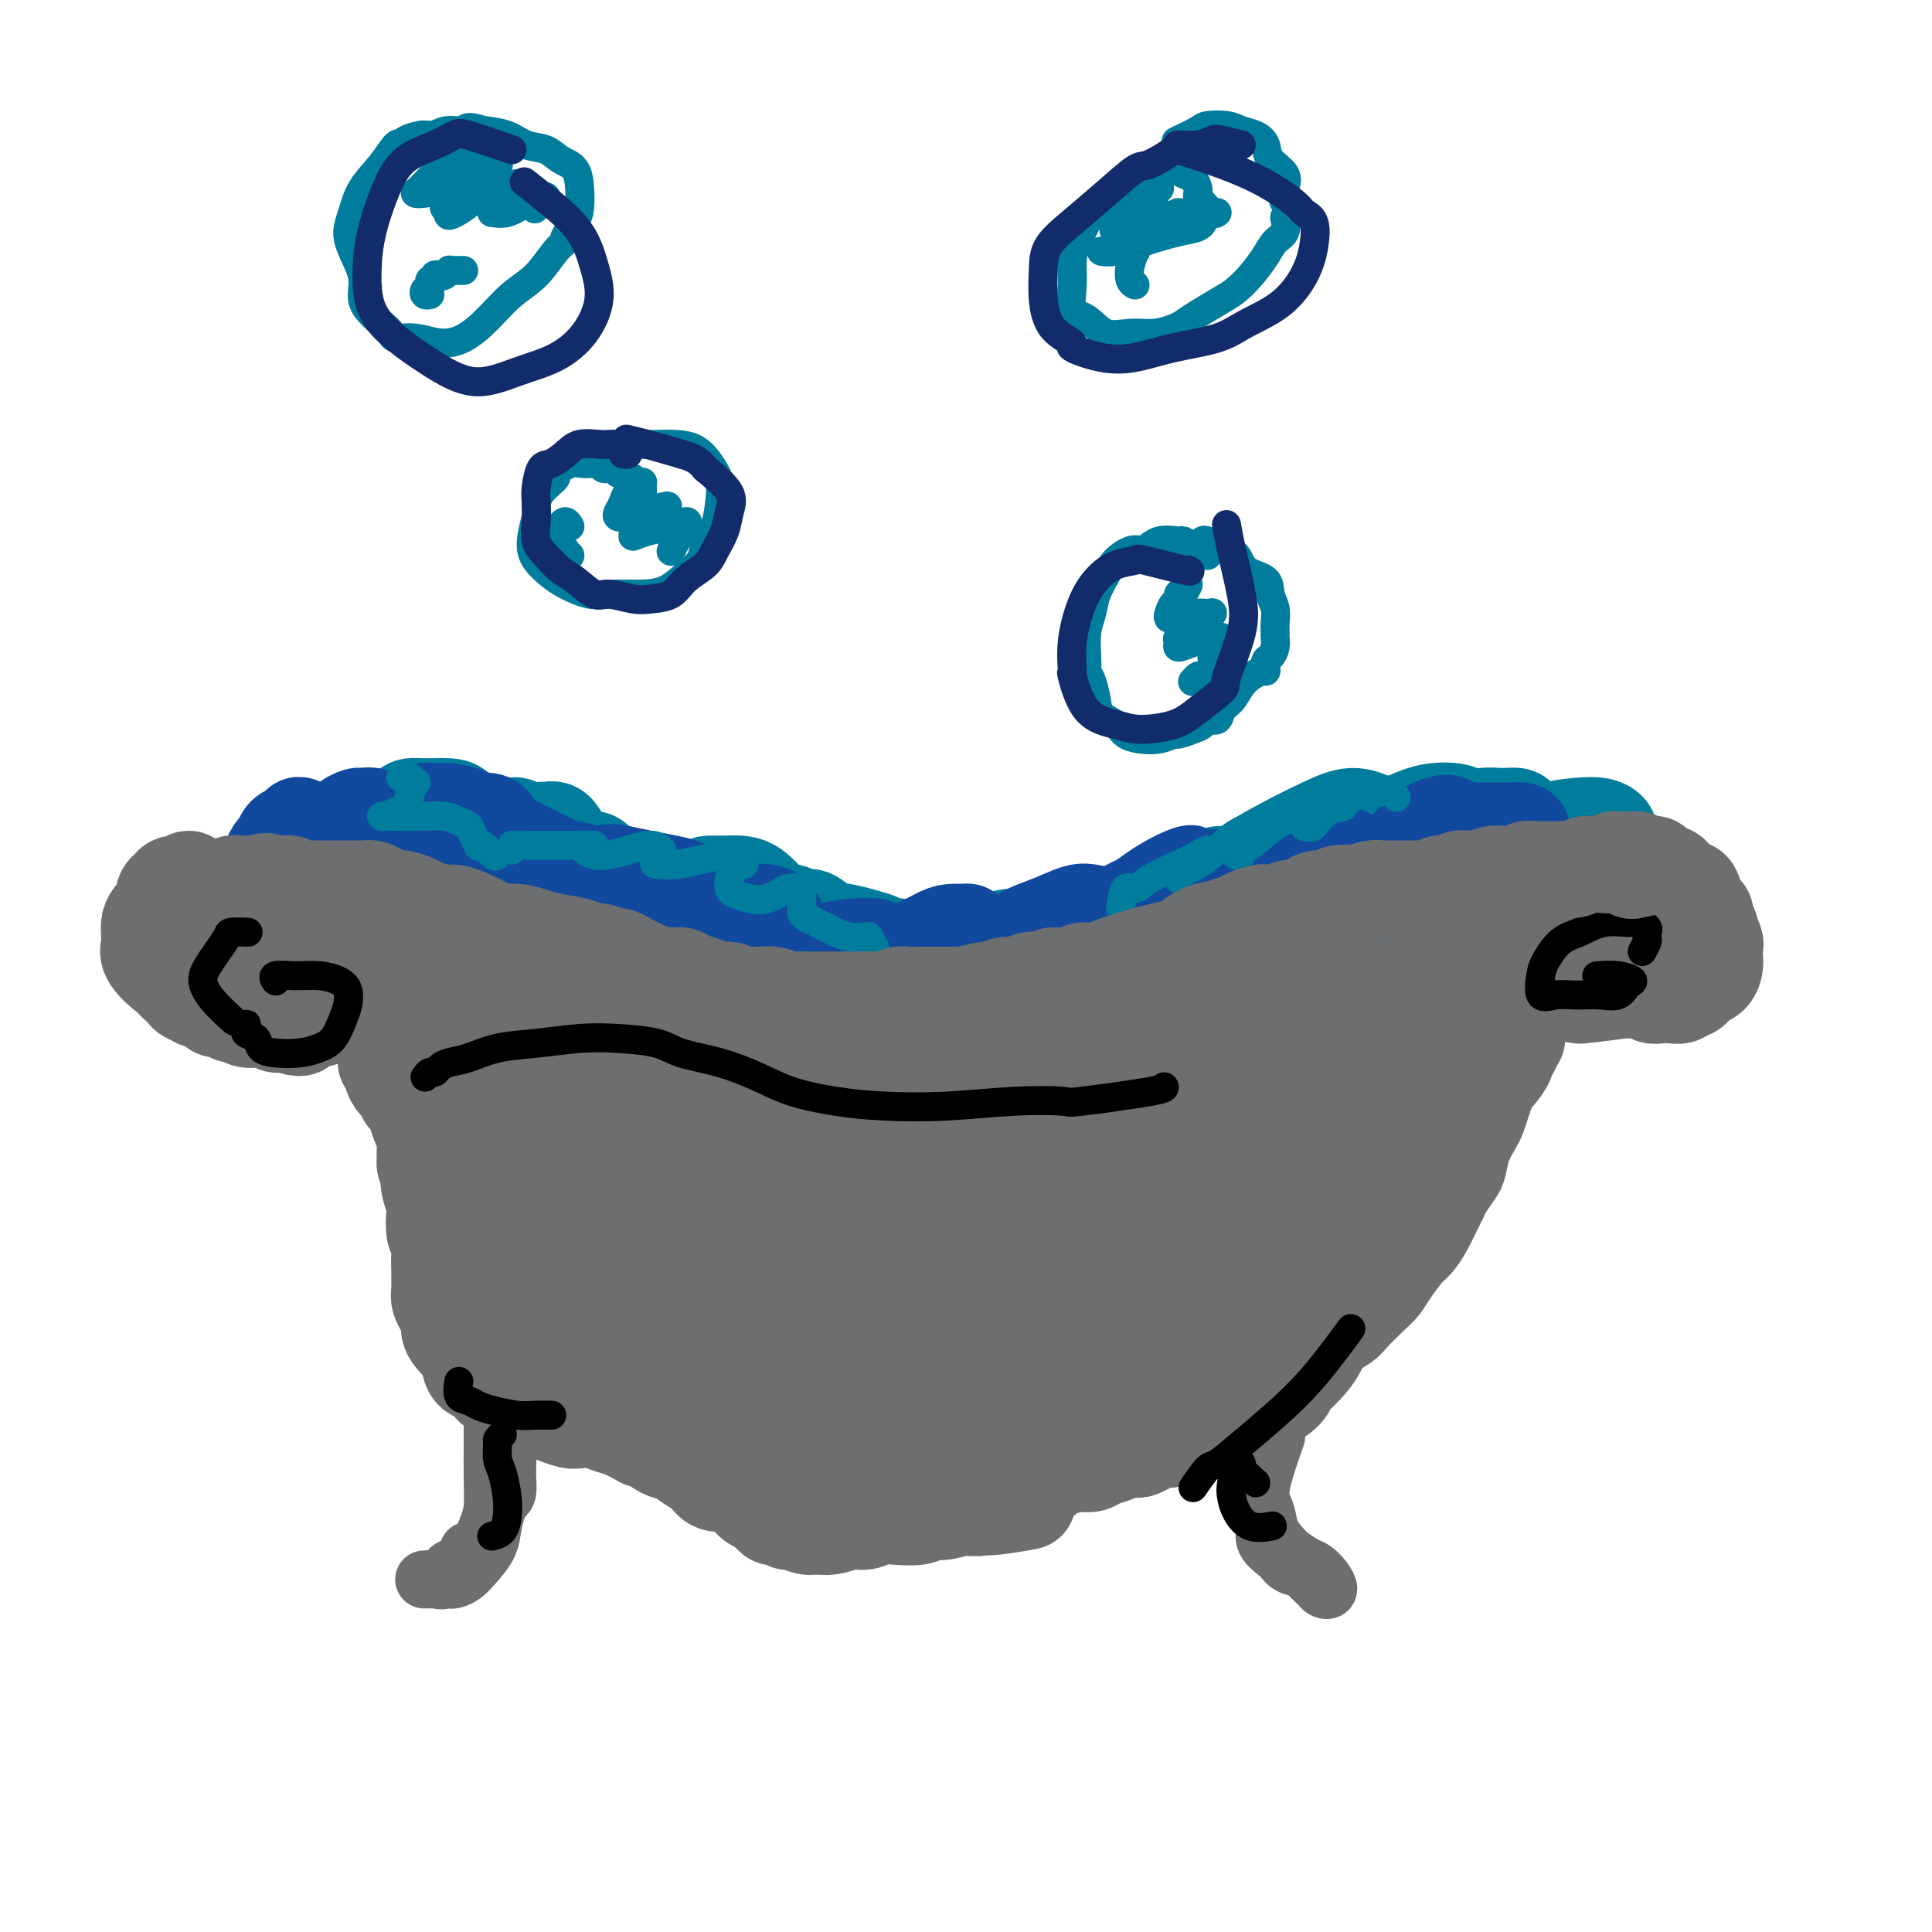 <svg viewBox='0 0 400 400' version='1.1' xmlns='http://www.w3.org/2000/svg' xmlns:xlink='http://www.w3.org/1999/xlink'><g fill='none' stroke='#6D6E70' stroke-width='20' stroke-linecap='round' stroke-linejoin='round'><path d='M60,199c-0.445,0.122 -0.890,0.244 -1,0c-0.110,-0.244 0.114,-0.853 0,-1c-0.114,-0.147 -0.568,0.169 -1,0c-0.432,-0.169 -0.842,-0.822 -1,-1c-0.158,-0.178 -0.064,0.118 0,0c0.064,-0.118 0.096,-0.651 0,-1c-0.096,-0.349 -0.321,-0.513 0,-1c0.321,-0.487 1.188,-1.296 2,-2c0.812,-0.704 1.568,-1.303 2,-2c0.432,-0.697 0.540,-1.493 1,-2c0.460,-0.507 1.273,-0.724 2,-1c0.727,-0.276 1.367,-0.610 2,-1c0.633,-0.390 1.257,-0.837 2,-1c0.743,-0.163 1.605,-0.044 2,0c0.395,0.044 0.322,0.012 1,0c0.678,-0.012 2.106,-0.004 3,0c0.894,0.004 1.254,0.004 2,0c0.746,-0.004 1.876,-0.012 3,0c1.124,0.012 2.241,0.044 3,0c0.759,-0.044 1.162,-0.163 2,0c0.838,0.163 2.113,0.608 3,1c0.887,0.392 1.388,0.731 2,1c0.612,0.269 1.336,0.467 2,1c0.664,0.533 1.269,1.400 2,2c0.731,0.600 1.588,0.934 2,1c0.412,0.066 0.380,-0.136 1,0c0.620,0.136 1.891,0.610 3,1c1.109,0.390 2.054,0.695 3,1'/><path d='M102,194c3.067,1.484 3.233,1.693 4,2c0.767,0.307 2.134,0.711 3,1c0.866,0.289 1.232,0.461 2,1c0.768,0.539 1.939,1.443 3,2c1.061,0.557 2.011,0.765 3,1c0.989,0.235 2.017,0.496 3,1c0.983,0.504 1.920,1.252 3,2c1.080,0.748 2.303,1.496 3,2c0.697,0.504 0.868,0.764 2,1c1.132,0.236 3.226,0.448 4,1c0.774,0.552 0.229,1.443 1,2c0.771,0.557 2.860,0.779 4,1c1.140,0.221 1.333,0.440 2,1c0.667,0.560 1.809,1.459 3,2c1.191,0.541 2.433,0.723 4,1c1.567,0.277 3.460,0.649 5,1c1.540,0.351 2.729,0.683 4,1c1.271,0.317 2.625,0.621 4,1c1.375,0.379 2.772,0.834 4,1c1.228,0.166 2.289,0.045 4,0c1.711,-0.045 4.073,-0.012 6,0c1.927,0.012 3.420,0.003 5,0c1.580,-0.003 3.246,-0.000 5,0c1.754,0.000 3.595,-0.002 5,0c1.405,0.002 2.372,0.007 4,0c1.628,-0.007 3.915,-0.028 6,0c2.085,0.028 3.968,0.104 6,0c2.032,-0.104 4.215,-0.389 6,-1c1.785,-0.611 3.173,-1.549 5,-2c1.827,-0.451 4.093,-0.415 6,-1c1.907,-0.585 3.453,-1.793 5,-3'/><path d='M226,212c4.386,-1.236 4.351,-0.825 5,-1c0.649,-0.175 1.983,-0.934 4,-2c2.017,-1.066 4.719,-2.439 7,-3c2.281,-0.561 4.142,-0.310 6,-1c1.858,-0.690 3.713,-2.320 6,-3c2.287,-0.680 5.006,-0.408 7,-1c1.994,-0.592 3.263,-2.046 5,-3c1.737,-0.954 3.942,-1.406 6,-2c2.058,-0.594 3.971,-1.329 6,-2c2.029,-0.671 4.176,-1.278 6,-2c1.824,-0.722 3.326,-1.560 5,-2c1.674,-0.440 3.521,-0.482 5,-1c1.479,-0.518 2.592,-1.514 4,-2c1.408,-0.486 3.112,-0.464 5,-1c1.888,-0.536 3.961,-1.631 6,-2c2.039,-0.369 4.043,-0.012 6,0c1.957,0.012 3.867,-0.323 6,-1c2.133,-0.677 4.491,-1.698 6,-2c1.509,-0.302 2.170,0.114 3,0c0.830,-0.114 1.828,-0.759 3,-1c1.172,-0.241 2.519,-0.077 4,0c1.481,0.077 3.096,0.067 4,0c0.904,-0.067 1.096,-0.191 2,0c0.904,0.191 2.518,0.697 3,1c0.482,0.303 -0.170,0.404 0,1c0.170,0.596 1.160,1.686 2,2c0.840,0.314 1.531,-0.149 2,0c0.469,0.149 0.718,0.908 1,2c0.282,1.092 0.598,2.516 1,3c0.402,0.484 0.891,0.027 1,0c0.109,-0.027 -0.163,0.377 0,1c0.163,0.623 0.761,1.464 1,2c0.239,0.536 0.120,0.768 0,1'/><path d='M354,193c1.466,2.439 1.132,2.537 1,3c-0.132,0.463 -0.063,1.289 0,2c0.063,0.711 0.119,1.305 0,2c-0.119,0.695 -0.413,1.492 -1,2c-0.587,0.508 -1.466,0.728 -2,1c-0.534,0.272 -0.724,0.595 -1,1c-0.276,0.405 -0.640,0.893 -1,1c-0.360,0.107 -0.717,-0.166 -1,0c-0.283,0.166 -0.493,0.773 -1,1c-0.507,0.227 -1.310,0.076 -2,0c-0.690,-0.076 -1.268,-0.076 -2,0c-0.732,0.076 -1.618,0.226 -2,0c-0.382,-0.226 -0.258,-0.830 -1,-1c-0.742,-0.170 -2.348,0.094 -3,0c-0.652,-0.094 -0.349,-0.546 -1,-1c-0.651,-0.454 -2.255,-0.908 -3,-1c-0.745,-0.092 -0.631,0.180 -1,0c-0.369,-0.180 -1.222,-0.811 -2,-1c-0.778,-0.189 -1.480,0.063 -2,0c-0.520,-0.063 -0.857,-0.441 -1,-1c-0.143,-0.559 -0.091,-1.299 0,-2c0.091,-0.701 0.220,-1.362 0,-2c-0.220,-0.638 -0.791,-1.253 -1,-2c-0.209,-0.747 -0.057,-1.628 0,-2c0.057,-0.372 0.018,-0.236 0,-1c-0.018,-0.764 -0.017,-2.428 0,-3c0.017,-0.572 0.049,-0.052 0,0c-0.049,0.052 -0.181,-0.364 0,-1c0.181,-0.636 0.673,-1.491 1,-2c0.327,-0.509 0.490,-0.673 1,-1c0.510,-0.327 1.368,-0.819 2,-1c0.632,-0.181 1.038,-0.052 2,0c0.962,0.052 2.481,0.026 4,0'/><path d='M337,184c1.928,-0.179 2.247,0.373 3,1c0.753,0.627 1.939,1.331 3,2c1.061,0.669 1.995,1.305 3,2c1.005,0.695 2.080,1.450 3,2c0.920,0.550 1.685,0.897 2,2c0.315,1.103 0.178,2.964 0,4c-0.178,1.036 -0.399,1.248 -1,2c-0.601,0.752 -1.583,2.044 -3,3c-1.417,0.956 -3.269,1.577 -5,2c-1.731,0.423 -3.340,0.650 -6,1c-2.660,0.350 -6.370,0.825 -8,1c-1.630,0.175 -1.180,0.050 -1,0c0.180,-0.050 0.090,-0.025 0,0'/><path d='M67,192c0.109,-0.342 0.219,-0.684 0,-1c-0.219,-0.316 -0.766,-0.607 -1,-1c-0.234,-0.393 -0.155,-0.887 0,-1c0.155,-0.113 0.386,0.154 0,0c-0.386,-0.154 -1.388,-0.729 -2,-1c-0.612,-0.271 -0.832,-0.240 -1,0c-0.168,0.240 -0.283,0.687 -1,1c-0.717,0.313 -2.037,0.491 -3,1c-0.963,0.509 -1.568,1.347 -2,2c-0.432,0.653 -0.691,1.119 -1,2c-0.309,0.881 -0.668,2.178 -1,3c-0.332,0.822 -0.636,1.171 -1,2c-0.364,0.829 -0.786,2.138 -1,3c-0.214,0.862 -0.220,1.277 0,2c0.220,0.723 0.666,1.753 1,2c0.334,0.247 0.556,-0.287 1,0c0.444,0.287 1.109,1.397 2,2c0.891,0.603 2.010,0.698 3,1c0.990,0.302 1.853,0.810 3,1c1.147,0.190 2.577,0.062 4,0c1.423,-0.062 2.838,-0.058 4,0c1.162,0.058 2.069,0.170 3,0c0.931,-0.170 1.884,-0.621 3,-1c1.116,-0.379 2.393,-0.687 3,-1c0.607,-0.313 0.544,-0.632 1,-1c0.456,-0.368 1.432,-0.787 2,-1c0.568,-0.213 0.730,-0.222 1,-1c0.270,-0.778 0.650,-2.325 1,-3c0.350,-0.675 0.672,-0.479 1,-1c0.328,-0.521 0.664,-1.761 1,-3'/><path d='M87,198c0.736,-1.416 0.575,-0.958 0,-1c-0.575,-0.042 -1.562,-0.586 -2,-1c-0.438,-0.414 -0.325,-0.699 -1,-1c-0.675,-0.301 -2.139,-0.617 -3,-1c-0.861,-0.383 -1.120,-0.831 -2,-1c-0.880,-0.169 -2.383,-0.058 -3,0c-0.617,0.058 -0.350,0.062 -1,0c-0.650,-0.062 -2.217,-0.189 -3,0c-0.783,0.189 -0.783,0.695 -1,1c-0.217,0.305 -0.650,0.409 -1,1c-0.350,0.591 -0.619,1.668 -1,2c-0.381,0.332 -0.876,-0.083 -1,0c-0.124,0.083 0.124,0.663 0,1c-0.124,0.337 -0.621,0.431 0,1c0.621,0.569 2.359,1.615 3,2c0.641,0.385 0.183,0.110 0,0c-0.183,-0.110 -0.092,-0.055 0,0'/><path d='M88,201c-0.031,-0.316 -0.062,-0.631 0,-1c0.062,-0.369 0.217,-0.790 0,-1c-0.217,-0.210 -0.805,-0.208 -1,0c-0.195,0.208 0.003,0.623 0,1c-0.003,0.377 -0.208,0.715 0,1c0.208,0.285 0.829,0.516 1,1c0.171,0.484 -0.109,1.221 0,2c0.109,0.779 0.608,1.601 1,2c0.392,0.399 0.679,0.375 1,1c0.321,0.625 0.678,1.900 1,3c0.322,1.100 0.611,2.025 1,3c0.389,0.975 0.878,2.000 1,3c0.122,1.000 -0.122,1.973 0,3c0.122,1.027 0.609,2.106 1,3c0.391,0.894 0.686,1.603 1,2c0.314,0.397 0.647,0.480 1,1c0.353,0.520 0.726,1.475 1,2c0.274,0.525 0.450,0.619 1,1c0.550,0.381 1.473,1.048 2,2c0.527,0.952 0.657,2.188 1,3c0.343,0.812 0.900,1.200 1,2c0.100,0.800 -0.255,2.014 0,3c0.255,0.986 1.121,1.745 2,3c0.879,1.255 1.772,3.007 2,4c0.228,0.993 -0.208,1.229 0,2c0.208,0.771 1.059,2.077 2,3c0.941,0.923 1.970,1.461 3,2'/><path d='M111,252c2.599,5.063 0.598,2.722 0,2c-0.598,-0.722 0.209,0.177 1,1c0.791,0.823 1.567,1.571 2,3c0.433,1.429 0.523,3.537 1,5c0.477,1.463 1.341,2.279 2,3c0.659,0.721 1.114,1.346 2,2c0.886,0.654 2.204,1.336 3,2c0.796,0.664 1.069,1.308 2,2c0.931,0.692 2.520,1.430 4,2c1.480,0.570 2.850,0.972 4,2c1.150,1.028 2.082,2.683 3,4c0.918,1.317 1.824,2.296 3,3c1.176,0.704 2.621,1.133 4,2c1.379,0.867 2.690,2.172 4,3c1.310,0.828 2.617,1.178 4,2c1.383,0.822 2.842,2.115 4,3c1.158,0.885 2.014,1.361 3,2c0.986,0.639 2.100,1.442 3,2c0.900,0.558 1.584,0.872 2,1c0.416,0.128 0.563,0.069 1,1c0.437,0.931 1.166,2.851 2,4c0.834,1.149 1.775,1.527 3,2c1.225,0.473 2.735,1.041 4,2c1.265,0.959 2.286,2.308 3,3c0.714,0.692 1.121,0.725 2,1c0.879,0.275 2.230,0.791 3,1c0.770,0.209 0.961,0.109 2,0c1.039,-0.109 2.928,-0.228 4,0c1.072,0.228 1.329,0.803 2,1c0.671,0.197 1.758,0.014 3,0c1.242,-0.014 2.641,0.139 4,0c1.359,-0.139 2.680,-0.569 4,-1'/><path d='M199,312c4.253,0.356 2.886,0.246 3,0c0.114,-0.246 1.710,-0.628 3,-1c1.290,-0.372 2.273,-0.734 3,-1c0.727,-0.266 1.199,-0.438 2,-1c0.801,-0.562 1.933,-1.515 3,-2c1.067,-0.485 2.071,-0.501 3,-1c0.929,-0.499 1.785,-1.481 3,-2c1.215,-0.519 2.791,-0.577 4,-1c1.209,-0.423 2.053,-1.212 3,-2c0.947,-0.788 1.999,-1.576 3,-2c1.001,-0.424 1.951,-0.484 3,-1c1.049,-0.516 2.195,-1.487 3,-2c0.805,-0.513 1.268,-0.568 2,-1c0.732,-0.432 1.732,-1.243 3,-2c1.268,-0.757 2.804,-1.461 4,-2c1.196,-0.539 2.053,-0.914 3,-2c0.947,-1.086 1.985,-2.885 3,-4c1.015,-1.115 2.006,-1.548 3,-2c0.994,-0.452 1.989,-0.922 3,-2c1.011,-1.078 2.038,-2.762 3,-4c0.962,-1.238 1.859,-2.028 3,-3c1.141,-0.972 2.525,-2.125 4,-3c1.475,-0.875 3.041,-1.472 4,-2c0.959,-0.528 1.309,-0.989 2,-2c0.691,-1.011 1.721,-2.574 3,-4c1.279,-1.426 2.807,-2.716 4,-4c1.193,-1.284 2.052,-2.562 3,-4c0.948,-1.438 1.986,-3.035 3,-4c1.014,-0.965 2.004,-1.298 3,-2c0.996,-0.702 1.999,-1.772 3,-3c1.001,-1.228 2.001,-2.614 3,-4'/><path d='M294,242c7.806,-7.989 3.820,-4.461 3,-4c-0.820,0.461 1.524,-2.146 3,-4c1.476,-1.854 2.083,-2.957 3,-4c0.917,-1.043 2.142,-2.027 3,-3c0.858,-0.973 1.347,-1.936 2,-3c0.653,-1.064 1.470,-2.228 2,-3c0.530,-0.772 0.773,-1.152 1,-2c0.227,-0.848 0.438,-2.162 1,-3c0.562,-0.838 1.474,-1.198 2,-2c0.526,-0.802 0.667,-2.045 1,-3c0.333,-0.955 0.859,-1.622 1,-2c0.141,-0.378 -0.104,-0.468 0,-1c0.104,-0.532 0.556,-1.505 1,-2c0.444,-0.495 0.879,-0.511 1,-1c0.121,-0.489 -0.071,-1.451 0,-2c0.071,-0.549 0.404,-0.686 0,-1c-0.404,-0.314 -1.544,-0.804 -2,-1c-0.456,-0.196 -0.228,-0.098 0,0'/><path d='M97,218c-0.009,0.011 -0.018,0.022 0,1c0.018,0.978 0.061,2.921 0,4c-0.061,1.079 -0.228,1.292 0,2c0.228,0.708 0.849,1.910 1,3c0.151,1.090 -0.170,2.068 0,3c0.170,0.932 0.829,1.817 1,3c0.171,1.183 -0.147,2.665 0,4c0.147,1.335 0.758,2.522 1,3c0.242,0.478 0.117,0.248 0,1c-0.117,0.752 -0.224,2.486 0,4c0.224,1.514 0.778,2.808 1,4c0.222,1.192 0.113,2.282 0,3c-0.113,0.718 -0.228,1.065 0,2c0.228,0.935 0.799,2.458 1,4c0.201,1.542 0.033,3.102 0,4c-0.033,0.898 0.070,1.132 0,2c-0.070,0.868 -0.314,2.368 0,3c0.314,0.632 1.185,0.396 2,1c0.815,0.604 1.572,2.049 2,3c0.428,0.951 0.526,1.409 1,2c0.474,0.591 1.322,1.314 2,2c0.678,0.686 1.185,1.336 2,2c0.815,0.664 1.939,1.342 3,2c1.061,0.658 2.061,1.295 3,2c0.939,0.705 1.818,1.479 3,2c1.182,0.521 2.669,0.788 4,1c1.331,0.212 2.507,0.368 4,1c1.493,0.632 3.302,1.742 4,2c0.698,0.258 0.286,-0.334 1,0c0.714,0.334 2.553,1.595 4,2c1.447,0.405 2.501,-0.046 3,0c0.499,0.046 0.442,0.589 1,1c0.558,0.411 1.731,0.689 3,1c1.269,0.311 2.635,0.656 4,1'/><path d='M148,293c4.984,1.630 3.446,1.206 4,1c0.554,-0.206 3.202,-0.195 5,0c1.798,0.195 2.745,0.574 4,1c1.255,0.426 2.816,0.898 4,1c1.184,0.102 1.989,-0.165 3,0c1.011,0.165 2.228,0.762 3,1c0.772,0.238 1.101,0.116 2,0c0.899,-0.116 2.369,-0.224 4,0c1.631,0.224 3.421,0.782 5,1c1.579,0.218 2.945,0.096 4,0c1.055,-0.096 1.798,-0.165 3,0c1.202,0.165 2.863,0.565 4,1c1.137,0.435 1.751,0.904 3,1c1.249,0.096 3.134,-0.181 4,0c0.866,0.181 0.714,0.819 1,1c0.286,0.181 1.011,-0.095 2,0c0.989,0.095 2.242,0.561 3,1c0.758,0.439 1.022,0.850 2,1c0.978,0.150 2.671,0.040 4,0c1.329,-0.040 2.295,-0.011 3,0c0.705,0.011 1.148,0.004 2,0c0.852,-0.004 2.114,-0.004 3,0c0.886,0.004 1.396,0.012 2,0c0.604,-0.012 1.302,-0.046 2,0c0.698,0.046 1.395,0.170 2,0c0.605,-0.170 1.117,-0.633 2,-1c0.883,-0.367 2.137,-0.637 3,-1c0.863,-0.363 1.333,-0.819 2,-1c0.667,-0.181 1.529,-0.087 2,0c0.471,0.087 0.549,0.168 1,0c0.451,-0.168 1.275,-0.584 2,-1c0.725,-0.416 1.350,-0.833 2,-1c0.650,-0.167 1.325,-0.083 2,0'/><path d='M242,298c4.916,-0.951 2.205,-0.830 2,-1c-0.205,-0.170 2.094,-0.633 3,-1c0.906,-0.367 0.418,-0.640 1,-1c0.582,-0.360 2.233,-0.808 3,-1c0.767,-0.192 0.651,-0.127 1,0c0.349,0.127 1.161,0.316 2,0c0.839,-0.316 1.703,-1.135 3,-2c1.297,-0.865 3.028,-1.774 4,-2c0.972,-0.226 1.184,0.232 2,0c0.816,-0.232 2.235,-1.153 3,-2c0.765,-0.847 0.875,-1.620 1,-2c0.125,-0.380 0.264,-0.367 1,-1c0.736,-0.633 2.068,-1.911 3,-3c0.932,-1.089 1.465,-1.990 2,-3c0.535,-1.010 1.074,-2.129 2,-3c0.926,-0.871 2.239,-1.495 3,-2c0.761,-0.505 0.970,-0.891 2,-2c1.030,-1.109 2.881,-2.940 4,-4c1.119,-1.060 1.507,-1.350 2,-2c0.493,-0.650 1.091,-1.662 2,-3c0.909,-1.338 2.128,-3.002 3,-4c0.872,-0.998 1.399,-1.330 2,-2c0.601,-0.670 1.278,-1.678 2,-3c0.722,-1.322 1.489,-2.957 2,-4c0.511,-1.043 0.766,-1.492 1,-2c0.234,-0.508 0.448,-1.074 1,-2c0.552,-0.926 1.443,-2.211 2,-3c0.557,-0.789 0.779,-1.082 1,-2c0.221,-0.918 0.440,-2.461 1,-4c0.560,-1.539 1.459,-3.072 2,-4c0.541,-0.928 0.723,-1.250 1,-2c0.277,-0.750 0.651,-1.929 1,-3c0.349,-1.071 0.675,-2.036 1,-3'/><path d='M308,225c3.522,-6.701 1.326,-2.952 1,-2c-0.326,0.952 1.219,-0.892 2,-2c0.781,-1.108 0.798,-1.479 1,-2c0.202,-0.521 0.590,-1.191 1,-2c0.410,-0.809 0.841,-1.757 1,-2c0.159,-0.243 0.046,0.219 0,0c-0.046,-0.219 -0.027,-1.119 0,-2c0.027,-0.881 0.060,-1.742 0,-2c-0.060,-0.258 -0.212,0.086 0,0c0.212,-0.086 0.788,-0.601 1,-1c0.212,-0.399 0.061,-0.680 0,-1c-0.061,-0.320 -0.031,-0.677 0,-1c0.031,-0.323 0.065,-0.610 0,-1c-0.065,-0.390 -0.228,-0.883 0,-1c0.228,-0.117 0.846,0.141 1,0c0.154,-0.141 -0.158,-0.682 0,-1c0.158,-0.318 0.784,-0.414 1,-1c0.216,-0.586 0.020,-1.664 0,-2c-0.020,-0.336 0.136,0.068 0,0c-0.136,-0.068 -0.565,-0.610 -1,-1c-0.435,-0.390 -0.876,-0.630 -1,-1c-0.124,-0.370 0.070,-0.869 0,-1c-0.070,-0.131 -0.403,0.108 -1,0c-0.597,-0.108 -1.460,-0.562 -2,-1c-0.540,-0.438 -0.759,-0.862 -1,-1c-0.241,-0.138 -0.503,0.008 -1,0c-0.497,-0.008 -1.227,-0.171 -2,0c-0.773,0.171 -1.589,0.675 -3,1c-1.411,0.325 -3.418,0.472 -5,1c-1.582,0.528 -2.738,1.437 -4,2c-1.262,0.563 -2.631,0.782 -4,1'/><path d='M292,202c-3.191,0.741 -3.168,0.094 -4,0c-0.832,-0.094 -2.518,0.366 -4,1c-1.482,0.634 -2.758,1.444 -4,2c-1.242,0.556 -2.449,0.860 -3,1c-0.551,0.140 -0.445,0.117 -1,0c-0.555,-0.117 -1.772,-0.327 -3,0c-1.228,0.327 -2.469,1.191 -4,2c-1.531,0.809 -3.353,1.563 -5,2c-1.647,0.437 -3.121,0.556 -5,1c-1.879,0.444 -4.164,1.214 -6,2c-1.836,0.786 -3.224,1.587 -5,2c-1.776,0.413 -3.939,0.439 -6,1c-2.061,0.561 -4.021,1.656 -5,2c-0.979,0.344 -0.977,-0.063 -2,0c-1.023,0.063 -3.070,0.595 -5,1c-1.930,0.405 -3.742,0.682 -6,1c-2.258,0.318 -4.963,0.676 -7,1c-2.037,0.324 -3.408,0.612 -5,1c-1.592,0.388 -3.405,0.875 -5,1c-1.595,0.125 -2.971,-0.111 -5,0c-2.029,0.111 -4.712,0.568 -7,1c-2.288,0.432 -4.183,0.837 -6,1c-1.817,0.163 -3.556,0.082 -5,0c-1.444,-0.082 -2.592,-0.166 -4,0c-1.408,0.166 -3.076,0.582 -5,1c-1.924,0.418 -4.104,0.837 -6,1c-1.896,0.163 -3.508,0.069 -5,0c-1.492,-0.069 -2.865,-0.113 -4,0c-1.135,0.113 -2.032,0.382 -3,0c-0.968,-0.382 -2.005,-1.414 -3,-2c-0.995,-0.586 -1.947,-0.724 -3,-1c-1.053,-0.276 -2.207,-0.690 -3,-1c-0.793,-0.310 -1.227,-0.517 -2,-1c-0.773,-0.483 -1.887,-1.241 -3,-2'/><path d='M143,220c-2.476,-1.214 -1.666,-0.750 -2,-1c-0.334,-0.250 -1.812,-1.214 -3,-2c-1.188,-0.786 -2.087,-1.396 -3,-2c-0.913,-0.604 -1.841,-1.204 -3,-2c-1.159,-0.796 -2.550,-1.789 -4,-2c-1.450,-0.211 -2.959,0.360 -4,0c-1.041,-0.360 -1.615,-1.652 -2,-2c-0.385,-0.348 -0.583,0.246 -1,0c-0.417,-0.246 -1.055,-1.334 -2,-2c-0.945,-0.666 -2.196,-0.911 -3,-1c-0.804,-0.089 -1.159,-0.024 -2,0c-0.841,0.024 -2.167,0.006 -3,0c-0.833,-0.006 -1.171,0.000 -2,0c-0.829,-0.000 -2.147,-0.008 -3,0c-0.853,0.008 -1.241,0.031 -2,0c-0.759,-0.031 -1.890,-0.115 -3,0c-1.110,0.115 -2.200,0.430 -3,1c-0.800,0.570 -1.311,1.394 -2,2c-0.689,0.606 -1.557,0.993 -2,2c-0.443,1.007 -0.463,2.635 -1,4c-0.537,1.365 -1.593,2.469 -2,4c-0.407,1.531 -0.165,3.490 0,5c0.165,1.510 0.254,2.571 1,3c0.746,0.429 2.150,0.227 4,0c1.850,-0.227 4.145,-0.479 6,-1c1.855,-0.521 3.268,-1.310 5,-2c1.732,-0.690 3.783,-1.281 5,-2c1.217,-0.719 1.600,-1.566 2,-2c0.400,-0.434 0.819,-0.457 1,-1c0.181,-0.543 0.126,-1.608 0,-2c-0.126,-0.392 -0.322,-0.112 -1,0c-0.678,0.112 -1.839,0.056 -3,0'/><path d='M111,217c-1.084,0.252 -1.796,0.881 -3,2c-1.204,1.119 -2.902,2.728 -4,4c-1.098,1.272 -1.597,2.205 -2,3c-0.403,0.795 -0.710,1.450 0,2c0.710,0.550 2.438,0.995 4,1c1.562,0.005 2.958,-0.429 5,-1c2.042,-0.571 4.730,-1.278 7,-2c2.270,-0.722 4.122,-1.457 5,-2c0.878,-0.543 0.780,-0.894 1,-1c0.220,-0.106 0.756,0.031 0,0c-0.756,-0.031 -2.805,-0.232 -4,0c-1.195,0.232 -1.535,0.898 -2,1c-0.465,0.102 -1.055,-0.358 -2,0c-0.945,0.358 -2.247,1.536 -4,3c-1.753,1.464 -3.959,3.215 -5,5c-1.041,1.785 -0.917,3.605 -1,5c-0.083,1.395 -0.372,2.367 1,3c1.372,0.633 4.405,0.929 7,1c2.595,0.071 4.753,-0.084 8,-1c3.247,-0.916 7.585,-2.594 11,-4c3.415,-1.406 5.908,-2.539 8,-4c2.092,-1.461 3.782,-3.250 4,-4c0.218,-0.750 -1.037,-0.462 -3,0c-1.963,0.462 -4.634,1.098 -7,2c-2.366,0.902 -4.427,2.070 -7,4c-2.573,1.930 -5.657,4.623 -8,7c-2.343,2.377 -3.946,4.438 -5,6c-1.054,1.562 -1.561,2.625 -1,3c0.561,0.375 2.189,0.063 4,0c1.811,-0.063 3.803,0.125 7,0c3.197,-0.125 7.598,-0.562 12,-1'/><path d='M137,249c5.582,-1.260 8.035,-3.909 12,-6c3.965,-2.091 9.440,-3.624 13,-6c3.560,-2.376 5.205,-5.594 6,-7c0.795,-1.406 0.739,-0.999 0,-1c-0.739,-0.001 -2.162,-0.408 -4,0c-1.838,0.408 -4.091,1.632 -7,3c-2.909,1.368 -6.476,2.880 -10,5c-3.524,2.120 -7.006,4.846 -11,8c-3.994,3.154 -8.498,6.734 -11,9c-2.502,2.266 -3.000,3.218 -3,4c0.000,0.782 0.500,1.393 2,2c1.500,0.607 4.001,1.211 7,1c2.999,-0.211 6.497,-1.237 11,-3c4.503,-1.763 10.011,-4.262 16,-7c5.989,-2.738 12.458,-5.714 18,-9c5.542,-3.286 10.156,-6.884 13,-9c2.844,-2.116 3.919,-2.752 4,-3c0.081,-0.248 -0.832,-0.109 -2,0c-1.168,0.109 -2.590,0.187 -6,1c-3.410,0.813 -8.807,2.360 -14,5c-5.193,2.640 -10.182,6.372 -16,10c-5.818,3.628 -12.464,7.153 -18,11c-5.536,3.847 -9.962,8.015 -12,10c-2.038,1.985 -1.688,1.788 -1,2c0.688,0.212 1.715,0.833 4,1c2.285,0.167 5.827,-0.121 10,-1c4.173,-0.879 8.976,-2.350 11,-3c2.024,-0.650 1.269,-0.481 5,-2c3.731,-1.519 11.949,-4.727 20,-8c8.051,-3.273 15.937,-6.612 23,-10c7.063,-3.388 13.304,-6.825 17,-9c3.696,-2.175 4.848,-3.087 6,-4'/><path d='M220,233c6.883,-3.745 1.092,-1.607 -2,-1c-3.092,0.607 -3.484,-0.317 -6,0c-2.516,0.317 -7.157,1.874 -12,4c-4.843,2.126 -9.888,4.821 -16,8c-6.112,3.179 -13.291,6.841 -20,11c-6.709,4.159 -12.948,8.816 -16,11c-3.052,2.184 -2.916,1.894 -5,3c-2.084,1.106 -6.388,3.607 -8,5c-1.612,1.393 -0.532,1.676 1,2c1.532,0.324 3.516,0.687 7,0c3.484,-0.687 8.467,-2.424 14,-4c5.533,-1.576 11.615,-2.992 19,-6c7.385,-3.008 16.074,-7.609 25,-12c8.926,-4.391 18.088,-8.573 25,-12c6.912,-3.427 11.575,-6.100 14,-8c2.425,-1.900 2.611,-3.026 2,-4c-0.611,-0.974 -2.020,-1.796 -4,-2c-1.980,-0.204 -4.531,0.211 -8,1c-3.469,0.789 -7.855,1.952 -13,4c-5.145,2.048 -11.049,4.983 -17,8c-5.951,3.017 -11.950,6.118 -19,11c-7.050,4.882 -15.152,11.546 -20,16c-4.848,4.454 -6.442,6.700 -7,8c-0.558,1.300 -0.079,1.655 2,2c2.079,0.345 5.757,0.681 7,1c1.243,0.319 0.049,0.623 3,0c2.951,-0.623 10.047,-2.172 16,-4c5.953,-1.828 10.764,-3.936 18,-7c7.236,-3.064 16.898,-7.083 25,-11c8.102,-3.917 14.646,-7.730 20,-11c5.354,-3.270 9.518,-5.996 12,-9c2.482,-3.004 3.280,-6.287 3,-8c-0.280,-1.713 -1.640,-1.857 -3,-2'/><path d='M257,227c-1.383,-0.570 -3.341,-0.996 -4,-1c-0.659,-0.004 -0.018,0.412 -2,1c-1.982,0.588 -6.588,1.346 -11,3c-4.412,1.654 -8.632,4.203 -14,7c-5.368,2.797 -11.884,5.841 -19,10c-7.116,4.159 -14.833,9.431 -21,14c-6.167,4.569 -10.784,8.433 -13,11c-2.216,2.567 -2.030,3.836 -1,5c1.030,1.164 2.903,2.224 6,3c3.097,0.776 7.416,1.270 11,1c3.584,-0.270 6.432,-1.304 8,-2c1.568,-0.696 1.856,-1.054 5,-2c3.144,-0.946 9.145,-2.481 16,-5c6.855,-2.519 14.566,-6.021 21,-10c6.434,-3.979 11.592,-8.436 16,-12c4.408,-3.564 8.064,-6.235 10,-9c1.936,-2.765 2.150,-5.625 2,-8c-0.150,-2.375 -0.665,-4.267 -2,-5c-1.335,-0.733 -3.492,-0.308 -6,0c-2.508,0.308 -5.368,0.498 -9,2c-3.632,1.502 -8.038,4.315 -13,7c-4.962,2.685 -10.481,5.241 -17,9c-6.519,3.759 -14.037,8.721 -21,14c-6.963,5.279 -13.370,10.875 -17,15c-3.630,4.125 -4.484,6.778 -4,9c0.484,2.222 2.307,4.011 5,5c2.693,0.989 6.258,1.177 10,1c3.742,-0.177 7.662,-0.720 12,-2c4.338,-1.280 9.093,-3.296 14,-6c4.907,-2.704 9.965,-6.096 15,-9c5.035,-2.904 10.048,-5.320 15,-9c4.952,-3.680 9.843,-8.623 13,-12c3.157,-3.377 4.578,-5.189 6,-7'/><path d='M268,245c2.575,-4.024 -0.488,-4.585 -2,-5c-1.512,-0.415 -1.474,-0.685 -3,0c-1.526,0.685 -4.616,2.325 -8,4c-3.384,1.675 -7.060,3.385 -11,6c-3.940,2.615 -8.143,6.136 -13,10c-4.857,3.864 -10.370,8.072 -13,10c-2.630,1.928 -2.379,1.577 -5,4c-2.621,2.423 -8.115,7.621 -11,11c-2.885,3.379 -3.160,4.938 -2,6c1.160,1.062 3.757,1.627 6,2c2.243,0.373 4.133,0.556 7,0c2.867,-0.556 6.711,-1.849 11,-4c4.289,-2.151 9.024,-5.160 14,-8c4.976,-2.840 10.194,-5.510 15,-9c4.806,-3.490 9.199,-7.800 13,-12c3.801,-4.200 7.009,-8.288 9,-12c1.991,-3.712 2.764,-7.046 3,-9c0.236,-1.954 -0.064,-2.529 0,-3c0.064,-0.471 0.491,-0.840 0,-1c-0.491,-0.160 -1.900,-0.112 -3,1c-1.100,1.112 -1.890,3.290 -4,5c-2.110,1.710 -5.541,2.954 -9,5c-3.459,2.046 -6.945,4.895 -11,8c-4.055,3.105 -8.677,6.466 -12,9c-3.323,2.534 -5.345,4.240 -6,5c-0.655,0.760 0.058,0.575 2,0c1.942,-0.575 5.113,-1.538 8,-3c2.887,-1.462 5.488,-3.423 9,-6c3.512,-2.577 7.933,-5.771 13,-9c5.067,-3.229 10.781,-6.494 15,-10c4.219,-3.506 6.944,-7.251 9,-10c2.056,-2.749 3.445,-4.500 4,-6c0.555,-1.500 0.278,-2.750 0,-4'/><path d='M293,220c1.508,-3.285 -1.220,-1.496 -3,-1c-1.780,0.496 -2.610,-0.299 -4,0c-1.390,0.299 -3.338,1.692 -6,3c-2.662,1.308 -6.036,2.532 -9,4c-2.964,1.468 -5.516,3.181 -8,5c-2.484,1.819 -4.898,3.743 -6,5c-1.102,1.257 -0.893,1.847 0,2c0.893,0.153 2.468,-0.132 5,-1c2.532,-0.868 6.020,-2.318 9,-4c2.980,-1.682 5.452,-3.596 9,-5c3.548,-1.404 8.172,-2.300 12,-4c3.828,-1.700 6.859,-4.205 9,-6c2.141,-1.795 3.391,-2.880 4,-4c0.609,-1.120 0.576,-2.275 0,-3c-0.576,-0.725 -1.696,-1.020 -3,-1c-1.304,0.020 -2.792,0.357 -5,1c-2.208,0.643 -5.136,1.593 -8,3c-2.864,1.407 -5.664,3.271 -9,5c-3.336,1.729 -7.206,3.324 -11,5c-3.794,1.676 -7.510,3.434 -10,5c-2.490,1.566 -3.753,2.940 -4,3c-0.247,0.060 0.521,-1.192 2,-2c1.479,-0.808 3.668,-1.171 6,-2c2.332,-0.829 4.808,-2.125 7,-3c2.192,-0.875 4.101,-1.329 6,-2c1.899,-0.671 3.788,-1.558 5,-2c1.212,-0.442 1.748,-0.438 1,0c-0.748,0.438 -2.778,1.310 -5,2c-2.222,0.690 -4.635,1.197 -8,2c-3.365,0.803 -7.683,1.901 -12,3'/><path d='M257,228c-6.178,1.756 -9.622,2.644 -11,3c-1.378,0.356 -0.689,0.178 0,0'/><path d='M88,182c0.089,-0.000 0.179,-0.000 0,0c-0.179,0.000 -0.626,0.001 -1,0c-0.374,-0.001 -0.677,-0.004 -1,0c-0.323,0.004 -0.668,0.015 -1,0c-0.332,-0.015 -0.653,-0.057 -1,0c-0.347,0.057 -0.722,0.212 -1,0c-0.278,-0.212 -0.460,-0.793 -1,-1c-0.540,-0.207 -1.439,-0.041 -2,0c-0.561,0.041 -0.783,-0.043 -1,0c-0.217,0.043 -0.428,0.211 -1,0c-0.572,-0.211 -1.504,-0.802 -2,-1c-0.496,-0.198 -0.557,-0.001 -1,0c-0.443,0.001 -1.270,-0.192 -2,0c-0.730,0.192 -1.364,0.769 -2,1c-0.636,0.231 -1.273,0.117 -2,0c-0.727,-0.117 -1.545,-0.238 -2,0c-0.455,0.238 -0.548,0.835 -1,1c-0.452,0.165 -1.261,-0.100 -2,0c-0.739,0.100 -1.406,0.567 -2,1c-0.594,0.433 -1.114,0.833 -2,1c-0.886,0.167 -2.139,0.101 -3,0c-0.861,-0.101 -1.330,-0.238 -2,0c-0.670,0.238 -1.541,0.851 -2,1c-0.459,0.149 -0.504,-0.166 -1,0c-0.496,0.166 -1.441,0.814 -2,1c-0.559,0.186 -0.731,-0.090 -1,0c-0.269,0.090 -0.634,0.545 -1,1'/><path d='M48,187c-3.781,1.035 -0.733,0.121 0,0c0.733,-0.121 -0.850,0.550 -2,1c-1.150,0.450 -1.866,0.679 -2,1c-0.134,0.321 0.315,0.734 0,1c-0.315,0.266 -1.393,0.386 -2,1c-0.607,0.614 -0.741,1.723 -1,2c-0.259,0.277 -0.643,-0.278 -1,0c-0.357,0.278 -0.688,1.388 -1,2c-0.312,0.612 -0.605,0.727 -1,1c-0.395,0.273 -0.890,0.703 -1,1c-0.110,0.297 0.166,0.461 0,1c-0.166,0.539 -0.774,1.454 -1,2c-0.226,0.546 -0.072,0.723 0,1c0.072,0.277 0.060,0.652 0,1c-0.060,0.348 -0.170,0.668 0,1c0.170,0.332 0.619,0.676 1,1c0.381,0.324 0.692,0.627 1,1c0.308,0.373 0.611,0.817 1,1c0.389,0.183 0.864,0.104 1,0c0.136,-0.104 -0.067,-0.234 0,0c0.067,0.234 0.403,0.832 1,1c0.597,0.168 1.456,-0.095 2,0c0.544,0.095 0.775,0.546 1,1c0.225,0.454 0.444,0.910 1,1c0.556,0.090 1.448,-0.186 2,0c0.552,0.186 0.763,0.835 1,1c0.237,0.165 0.501,-0.153 1,0c0.499,0.153 1.232,0.777 2,1c0.768,0.223 1.570,0.046 2,0c0.430,-0.046 0.486,0.039 1,0c0.514,-0.039 1.484,-0.203 2,0c0.516,0.203 0.576,0.772 1,1c0.424,0.228 1.212,0.114 2,0'/><path d='M59,212c4.207,1.452 3.225,0.583 3,0c-0.225,-0.583 0.307,-0.881 1,-1c0.693,-0.119 1.547,-0.059 2,0c0.453,0.059 0.503,0.117 1,0c0.497,-0.117 1.440,-0.408 2,-1c0.560,-0.592 0.739,-1.485 1,-2c0.261,-0.515 0.606,-0.653 1,-1c0.394,-0.347 0.837,-0.903 1,-1c0.163,-0.097 0.047,0.265 0,0c-0.047,-0.265 -0.027,-1.155 0,-2c0.027,-0.845 0.059,-1.644 0,-2c-0.059,-0.356 -0.208,-0.270 0,-1c0.208,-0.730 0.774,-2.278 1,-3c0.226,-0.722 0.112,-0.618 0,-1c-0.112,-0.382 -0.222,-1.249 0,-2c0.222,-0.751 0.778,-1.385 1,-2c0.222,-0.615 0.111,-1.212 0,-2c-0.111,-0.788 -0.222,-1.769 0,-2c0.222,-0.231 0.778,0.288 1,0c0.222,-0.288 0.111,-1.383 0,-2c-0.111,-0.617 -0.223,-0.757 0,-1c0.223,-0.243 0.780,-0.591 1,-1c0.220,-0.409 0.104,-0.879 0,-1c-0.104,-0.121 -0.198,0.107 0,0c0.198,-0.107 0.686,-0.551 1,-1c0.314,-0.449 0.455,-0.905 1,-1c0.545,-0.095 1.494,0.171 2,0c0.506,-0.171 0.569,-0.778 1,-1c0.431,-0.222 1.232,-0.060 2,0c0.768,0.060 1.505,0.017 2,0c0.495,-0.017 0.747,-0.009 1,0'/><path d='M85,181c1.965,-0.447 1.879,-0.063 2,0c0.121,0.063 0.451,-0.194 1,0c0.549,0.194 1.317,0.840 2,1c0.683,0.160 1.280,-0.168 2,0c0.720,0.168 1.562,0.830 2,1c0.438,0.170 0.472,-0.151 1,0c0.528,0.151 1.549,0.776 2,1c0.451,0.224 0.332,0.048 1,0c0.668,-0.048 2.122,0.033 3,0c0.878,-0.033 1.179,-0.178 2,0c0.821,0.178 2.160,0.681 3,1c0.840,0.319 1.180,0.455 2,1c0.820,0.545 2.121,1.500 3,2c0.879,0.500 1.335,0.544 2,1c0.665,0.456 1.537,1.324 2,2c0.463,0.676 0.516,1.161 1,2c0.484,0.839 1.400,2.034 2,3c0.600,0.966 0.886,1.705 1,2c0.114,0.295 0.057,0.148 0,0'/><path d='M74,200c-0.428,0.167 -0.857,0.334 -1,0c-0.143,-0.334 -0.002,-1.169 0,-1c0.002,0.169 -0.137,1.342 0,2c0.137,0.658 0.548,0.800 1,1c0.452,0.200 0.943,0.457 1,1c0.057,0.543 -0.322,1.372 0,2c0.322,0.628 1.344,1.057 2,2c0.656,0.943 0.946,2.402 1,3c0.054,0.598 -0.129,0.335 0,1c0.129,0.665 0.569,2.258 1,3c0.431,0.742 0.851,0.633 1,1c0.149,0.367 0.025,1.210 0,2c-0.025,0.790 0.049,1.526 0,2c-0.049,0.474 -0.221,0.685 0,1c0.221,0.315 0.834,0.732 1,1c0.166,0.268 -0.114,0.387 0,1c0.114,0.613 0.622,1.722 1,2c0.378,0.278 0.626,-0.274 1,0c0.374,0.274 0.873,1.376 1,2c0.127,0.624 -0.120,0.771 0,1c0.120,0.229 0.607,0.539 1,1c0.393,0.461 0.694,1.071 1,2c0.306,0.929 0.618,2.177 1,3c0.382,0.823 0.834,1.222 1,2c0.166,0.778 0.048,1.937 0,3c-0.048,1.063 -0.024,2.032 0,3'/><path d='M88,241c2.408,6.945 1.429,3.808 1,3c-0.429,-0.808 -0.307,0.713 0,2c0.307,1.287 0.800,2.340 1,3c0.200,0.660 0.106,0.927 0,2c-0.106,1.073 -0.224,2.952 0,4c0.224,1.048 0.791,1.264 1,2c0.209,0.736 0.059,1.993 0,3c-0.059,1.007 -0.026,1.764 0,3c0.026,1.236 0.045,2.950 0,4c-0.045,1.050 -0.154,1.436 0,2c0.154,0.564 0.570,1.306 1,2c0.430,0.694 0.875,1.339 1,2c0.125,0.661 -0.071,1.337 0,2c0.071,0.663 0.407,1.314 1,2c0.593,0.686 1.441,1.407 2,2c0.559,0.593 0.828,1.057 1,2c0.172,0.943 0.249,2.364 1,3c0.751,0.636 2.178,0.486 3,1c0.822,0.514 1.039,1.692 1,2c-0.039,0.308 -0.334,-0.254 0,0c0.334,0.254 1.297,1.325 2,2c0.703,0.675 1.146,0.954 2,1c0.854,0.046 2.120,-0.142 3,0c0.880,0.142 1.376,0.613 2,1c0.624,0.387 1.377,0.691 2,1c0.623,0.309 1.114,0.622 2,1c0.886,0.378 2.165,0.822 3,1c0.835,0.178 1.227,0.092 2,0c0.773,-0.092 1.929,-0.190 3,0c1.071,0.190 2.058,0.666 3,1c0.942,0.334 1.841,0.524 3,1c1.159,0.476 2.580,1.238 4,2'/><path d='M133,298c5.785,2.054 2.747,0.188 2,0c-0.747,-0.188 0.795,1.302 2,2c1.205,0.698 2.072,0.604 3,1c0.928,0.396 1.917,1.281 3,2c1.083,0.719 2.262,1.270 3,2c0.738,0.730 1.037,1.639 2,2c0.963,0.361 2.589,0.175 3,0c0.411,-0.175 -0.394,-0.340 0,0c0.394,0.340 1.988,1.186 3,2c1.012,0.814 1.441,1.595 2,2c0.559,0.405 1.247,0.433 2,1c0.753,0.567 1.571,1.672 2,2c0.429,0.328 0.471,-0.123 1,0c0.529,0.123 1.547,0.819 2,1c0.453,0.181 0.340,-0.152 1,0c0.660,0.152 2.091,0.788 3,1c0.909,0.212 1.295,0.001 2,0c0.705,-0.001 1.727,0.210 3,0c1.273,-0.210 2.796,-0.840 4,-1c1.204,-0.160 2.091,0.151 3,0c0.909,-0.151 1.842,-0.762 3,-1c1.158,-0.238 2.543,-0.101 4,0c1.457,0.101 2.987,0.167 4,0c1.013,-0.167 1.509,-0.567 3,-1c1.491,-0.433 3.977,-0.900 6,-1c2.023,-0.100 3.583,0.165 6,0c2.417,-0.165 5.691,-0.762 7,-1c1.309,-0.238 0.655,-0.119 0,0'/></g>
<g fill='none' stroke='#6D6E70' stroke-width='12' stroke-linecap='round' stroke-linejoin='round'><path d='M102,295c-0.000,-0.490 -0.000,-0.979 0,-1c0.000,-0.021 0.001,0.427 0,1c-0.001,0.573 -0.003,1.271 0,2c0.003,0.729 0.009,1.488 0,3c-0.009,1.512 -0.035,3.778 0,6c0.035,2.222 0.130,4.401 0,6c-0.130,1.599 -0.485,2.618 -1,4c-0.515,1.382 -1.188,3.129 -2,4c-0.812,0.871 -1.761,0.868 -2,1c-0.239,0.132 0.232,0.400 0,1c-0.232,0.600 -1.166,1.534 -2,2c-0.834,0.466 -1.569,0.465 -2,1c-0.431,0.535 -0.558,1.608 -1,2c-0.442,0.392 -1.199,0.105 -2,0c-0.801,-0.105 -1.647,-0.028 -2,0c-0.353,0.028 -0.214,0.007 0,0c0.214,-0.007 0.504,-0.001 1,0c0.496,0.001 1.197,-0.002 2,0c0.803,0.002 1.708,0.010 2,0c0.292,-0.010 -0.031,-0.039 0,0c0.031,0.039 0.414,0.146 1,0c0.586,-0.146 1.375,-0.545 2,-1c0.625,-0.455 1.085,-0.967 2,-2c0.915,-1.033 2.285,-2.586 3,-4c0.715,-1.414 0.776,-2.690 1,-4c0.224,-1.310 0.612,-2.655 1,-4'/><path d='M103,312c1.230,-2.347 1.804,-2.215 2,-3c0.196,-0.785 0.014,-2.487 0,-4c-0.014,-1.513 0.140,-2.836 0,-4c-0.140,-1.164 -0.574,-2.168 -1,-3c-0.426,-0.832 -0.846,-1.493 -1,-2c-0.154,-0.507 -0.044,-0.859 0,-1c0.044,-0.141 0.022,-0.070 0,0'/><path d='M264,295c-0.303,-0.085 -0.606,-0.170 -1,0c-0.394,0.170 -0.878,0.596 -1,1c-0.122,0.404 0.118,0.785 0,1c-0.118,0.215 -0.594,0.262 -1,1c-0.406,0.738 -0.744,2.165 -1,4c-0.256,1.835 -0.432,4.077 0,6c0.432,1.923 1.470,3.527 2,5c0.530,1.473 0.550,2.814 1,4c0.450,1.186 1.328,2.218 2,3c0.672,0.782 1.137,1.313 2,2c0.863,0.687 2.123,1.530 3,2c0.877,0.470 1.372,0.569 2,1c0.628,0.431 1.391,1.195 2,2c0.609,0.805 1.066,1.652 1,2c-0.066,0.348 -0.655,0.196 -1,0c-0.345,-0.196 -0.447,-0.436 -1,-1c-0.553,-0.564 -1.557,-1.452 -2,-2c-0.443,-0.548 -0.324,-0.757 -1,-1c-0.676,-0.243 -2.147,-0.521 -3,-1c-0.853,-0.479 -1.088,-1.161 -2,-2c-0.912,-0.839 -2.500,-1.837 -3,-3c-0.500,-1.163 0.087,-2.491 0,-4c-0.087,-1.509 -0.848,-3.198 -1,-5c-0.152,-1.802 0.305,-3.716 1,-6c0.695,-2.284 1.627,-4.938 2,-6c0.373,-1.062 0.186,-0.531 0,0'/></g>
<g fill='none' stroke='#007C9C' stroke-width='20' stroke-linecap='round' stroke-linejoin='round'><path d='M165,201c0.019,-0.757 0.038,-1.513 0,-2c-0.038,-0.487 -0.134,-0.704 0,-1c0.134,-0.296 0.497,-0.669 1,-1c0.503,-0.331 1.145,-0.618 2,-1c0.855,-0.382 1.923,-0.859 3,-1c1.077,-0.141 2.162,0.055 3,0c0.838,-0.055 1.429,-0.362 2,0c0.571,0.362 1.121,1.393 1,2c-0.121,0.607 -0.915,0.790 -1,1c-0.085,0.210 0.537,0.447 0,1c-0.537,0.553 -2.234,1.424 -3,2c-0.766,0.576 -0.603,0.859 -1,1c-0.397,0.141 -1.356,0.140 -2,0c-0.644,-0.140 -0.972,-0.420 -1,-1c-0.028,-0.580 0.246,-1.462 1,-2c0.754,-0.538 1.989,-0.734 3,-1c1.011,-0.266 1.798,-0.604 3,-1c1.202,-0.396 2.819,-0.850 4,-1c1.181,-0.150 1.927,0.005 3,0c1.073,-0.005 2.475,-0.170 3,0c0.525,0.170 0.175,0.674 0,1c-0.175,0.326 -0.175,0.474 -1,1c-0.825,0.526 -2.474,1.431 -3,2c-0.526,0.569 0.073,0.801 0,1c-0.073,0.199 -0.816,0.365 -1,0c-0.184,-0.365 0.192,-1.262 1,-2c0.808,-0.738 2.048,-1.316 4,-2c1.952,-0.684 4.616,-1.472 7,-2c2.384,-0.528 4.488,-0.796 6,-1c1.512,-0.204 2.432,-0.344 3,0c0.568,0.344 0.784,1.172 1,2'/><path d='M203,196c1.662,0.274 0.816,0.458 0,1c-0.816,0.542 -1.603,1.443 -2,2c-0.397,0.557 -0.405,0.772 -1,1c-0.595,0.228 -1.776,0.469 -2,0c-0.224,-0.469 0.508,-1.649 1,-2c0.492,-0.351 0.743,0.126 1,0c0.257,-0.126 0.521,-0.854 1,-1c0.479,-0.146 1.172,0.289 2,0c0.828,-0.289 1.791,-1.303 3,-2c1.209,-0.697 2.664,-1.077 4,-1c1.336,0.077 2.552,0.612 3,1c0.448,0.388 0.127,0.629 0,1c-0.127,0.371 -0.061,0.871 0,1c0.061,0.129 0.118,-0.112 0,0c-0.118,0.112 -0.411,0.577 -1,1c-0.589,0.423 -1.474,0.804 -2,1c-0.526,0.196 -0.692,0.205 -1,0c-0.308,-0.205 -0.758,-0.626 0,-1c0.758,-0.374 2.724,-0.701 4,-1c1.276,-0.299 1.862,-0.571 3,-1c1.138,-0.429 2.829,-1.015 4,-1c1.171,0.015 1.822,0.631 2,1c0.178,0.369 -0.118,0.491 -1,1c-0.882,0.509 -2.349,1.405 -4,2c-1.651,0.595 -3.484,0.887 -5,1c-1.516,0.113 -2.713,0.045 -4,0c-1.287,-0.045 -2.662,-0.067 -4,0c-1.338,0.067 -2.637,0.224 -4,0c-1.363,-0.224 -2.790,-0.830 -4,-1c-1.210,-0.170 -2.203,0.094 -3,0c-0.797,-0.094 -1.399,-0.547 -2,-1'/><path d='M191,198c-3.597,-0.536 -2.090,-0.875 -2,-1c0.090,-0.125 -1.237,-0.037 -2,0c-0.763,0.037 -0.963,0.021 -1,0c-0.037,-0.021 0.087,-0.047 0,0c-0.087,0.047 -0.385,0.167 -1,0c-0.615,-0.167 -1.547,-0.621 -2,-1c-0.453,-0.379 -0.429,-0.684 -1,-1c-0.571,-0.316 -1.738,-0.644 -3,-1c-1.262,-0.356 -2.618,-0.740 -4,-1c-1.382,-0.260 -2.790,-0.395 -4,-1c-1.210,-0.605 -2.223,-1.678 -3,-2c-0.777,-0.322 -1.318,0.108 -2,0c-0.682,-0.108 -1.503,-0.755 -2,-1c-0.497,-0.245 -0.668,-0.090 -1,0c-0.332,0.090 -0.824,0.113 -1,0c-0.176,-0.113 -0.037,-0.362 0,0c0.037,0.362 -0.030,1.336 0,2c0.030,0.664 0.157,1.019 0,1c-0.157,-0.019 -0.597,-0.411 -1,-1c-0.403,-0.589 -0.768,-1.373 -1,-2c-0.232,-0.627 -0.331,-1.096 -1,-2c-0.669,-0.904 -1.906,-2.242 -3,-3c-1.094,-0.758 -2.043,-0.937 -3,-1c-0.957,-0.063 -1.921,-0.011 -3,0c-1.079,0.011 -2.273,-0.019 -3,0c-0.727,0.019 -0.989,0.088 -1,1c-0.011,0.912 0.228,2.669 0,4c-0.228,1.331 -0.922,2.238 -1,3c-0.078,0.762 0.461,1.381 1,2'/><path d='M146,193c-0.204,1.770 -0.214,1.195 0,1c0.214,-0.195 0.653,-0.011 1,0c0.347,0.011 0.604,-0.152 1,-1c0.396,-0.848 0.932,-2.382 1,-3c0.068,-0.618 -0.331,-0.319 -1,-1c-0.669,-0.681 -1.609,-2.342 -2,-3c-0.391,-0.658 -0.232,-0.314 -1,0c-0.768,0.314 -2.463,0.597 -3,1c-0.537,0.403 0.082,0.924 0,2c-0.082,1.076 -0.867,2.706 -1,4c-0.133,1.294 0.384,2.254 1,3c0.616,0.746 1.330,1.280 2,2c0.670,0.720 1.295,1.627 2,2c0.705,0.373 1.490,0.212 2,0c0.510,-0.212 0.744,-0.473 1,-1c0.256,-0.527 0.533,-1.318 0,-2c-0.533,-0.682 -1.877,-1.255 -3,-2c-1.123,-0.745 -2.026,-1.661 -3,-2c-0.974,-0.339 -2.019,-0.102 -3,0c-0.981,0.102 -1.898,0.069 -3,0c-1.102,-0.069 -2.390,-0.173 -3,0c-0.610,0.173 -0.543,0.622 0,1c0.543,0.378 1.561,0.683 2,1c0.439,0.317 0.298,0.645 1,1c0.702,0.355 2.247,0.737 3,1c0.753,0.263 0.716,0.408 1,0c0.284,-0.408 0.891,-1.369 1,-2c0.109,-0.631 -0.280,-0.932 -1,-2c-0.720,-1.068 -1.771,-2.903 -3,-4c-1.229,-1.097 -2.637,-1.456 -4,-2c-1.363,-0.544 -2.682,-1.272 -4,-2'/><path d='M130,185c-2.640,-1.550 -3.240,-0.427 -4,0c-0.760,0.427 -1.680,0.156 -2,0c-0.320,-0.156 -0.040,-0.198 0,0c0.040,0.198 -0.161,0.636 0,1c0.161,0.364 0.683,0.656 1,1c0.317,0.344 0.427,0.741 1,1c0.573,0.259 1.608,0.379 2,0c0.392,-0.379 0.142,-1.258 0,-2c-0.142,-0.742 -0.174,-1.347 0,-2c0.174,-0.653 0.556,-1.353 0,-2c-0.556,-0.647 -2.048,-1.242 -3,-2c-0.952,-0.758 -1.364,-1.679 -2,-2c-0.636,-0.321 -1.496,-0.041 -2,0c-0.504,0.041 -0.653,-0.158 -1,0c-0.347,0.158 -0.893,0.673 -1,1c-0.107,0.327 0.224,0.466 0,1c-0.224,0.534 -1.002,1.464 -1,2c0.002,0.536 0.785,0.678 1,1c0.215,0.322 -0.138,0.824 0,1c0.138,0.176 0.767,0.027 1,0c0.233,-0.027 0.071,0.069 0,0c-0.071,-0.069 -0.049,-0.303 0,-1c0.049,-0.697 0.126,-1.857 0,-3c-0.126,-1.143 -0.454,-2.270 -1,-3c-0.546,-0.730 -1.310,-1.065 -2,-2c-0.690,-0.935 -1.306,-2.472 -2,-3c-0.694,-0.528 -1.465,-0.047 -2,0c-0.535,0.047 -0.834,-0.338 -1,0c-0.166,0.338 -0.199,1.400 0,2c0.199,0.600 0.631,0.738 1,1c0.369,0.262 0.677,0.646 1,1c0.323,0.354 0.662,0.677 1,1'/><path d='M115,177c0.439,0.826 0.035,0.390 0,0c-0.035,-0.390 0.299,-0.735 0,-1c-0.299,-0.265 -1.231,-0.449 -2,-1c-0.769,-0.551 -1.376,-1.468 -2,-2c-0.624,-0.532 -1.266,-0.678 -2,-1c-0.734,-0.322 -1.559,-0.818 -2,-1c-0.441,-0.182 -0.499,-0.049 -1,0c-0.501,0.049 -1.447,0.014 -2,0c-0.553,-0.014 -0.714,-0.006 -1,0c-0.286,0.006 -0.696,0.009 -1,0c-0.304,-0.009 -0.501,-0.031 -1,0c-0.499,0.031 -1.298,0.114 -2,0c-0.702,-0.114 -1.305,-0.423 -2,-1c-0.695,-0.577 -1.482,-1.420 -2,-2c-0.518,-0.580 -0.766,-0.898 -2,-1c-1.234,-0.102 -3.455,0.011 -5,0c-1.545,-0.011 -2.414,-0.147 -3,0c-0.586,0.147 -0.889,0.578 -1,1c-0.111,0.422 -0.032,0.835 0,1c0.032,0.165 0.016,0.083 0,0'/><path d='M236,193c0.417,0.000 0.833,0.000 1,0c0.167,0.000 0.083,0.000 0,0'/><path d='M235,192c-0.933,-0.024 -1.866,-0.047 -2,0c-0.134,0.047 0.533,0.165 1,0c0.467,-0.165 0.736,-0.614 1,-1c0.264,-0.386 0.523,-0.708 1,-1c0.477,-0.292 1.170,-0.552 2,-1c0.830,-0.448 1.795,-1.084 3,-2c1.205,-0.916 2.648,-2.113 4,-3c1.352,-0.887 2.613,-1.465 4,-2c1.387,-0.535 2.901,-1.025 4,-1c1.099,0.025 1.784,0.567 2,1c0.216,0.433 -0.037,0.758 0,1c0.037,0.242 0.363,0.402 0,1c-0.363,0.598 -1.415,1.634 -2,2c-0.585,0.366 -0.703,0.062 -1,0c-0.297,-0.062 -0.771,0.119 -1,0c-0.229,-0.119 -0.212,-0.538 0,-1c0.212,-0.462 0.618,-0.966 2,-2c1.382,-1.034 3.739,-2.599 6,-4c2.261,-1.401 4.424,-2.637 7,-4c2.576,-1.363 5.564,-2.852 8,-4c2.436,-1.148 4.322,-1.955 6,-2c1.678,-0.045 3.150,0.671 4,1c0.850,0.329 1.079,0.271 1,1c-0.079,0.729 -0.465,2.247 -1,3c-0.535,0.753 -1.219,0.742 -2,1c-0.781,0.258 -1.660,0.785 -2,1c-0.340,0.215 -0.143,0.120 0,0c0.143,-0.120 0.231,-0.263 1,-1c0.769,-0.737 2.220,-2.068 4,-3c1.780,-0.932 3.890,-1.466 6,-2'/><path d='M291,170c2.849,-1.372 4.470,-1.801 6,-2c1.530,-0.199 2.968,-0.169 4,0c1.032,0.169 1.656,0.477 2,1c0.344,0.523 0.406,1.263 0,2c-0.406,0.737 -1.281,1.473 -2,2c-0.719,0.527 -1.283,0.845 -2,1c-0.717,0.155 -1.588,0.148 -2,0c-0.412,-0.148 -0.365,-0.436 0,-1c0.365,-0.564 1.049,-1.405 2,-2c0.951,-0.595 2.171,-0.945 3,-1c0.829,-0.055 1.267,0.185 2,0c0.733,-0.185 1.759,-0.793 3,-1c1.241,-0.207 2.696,-0.011 4,0c1.304,0.011 2.456,-0.161 3,0c0.544,0.161 0.482,0.657 1,1c0.518,0.343 1.618,0.535 2,1c0.382,0.465 0.046,1.204 0,2c-0.046,0.796 0.199,1.649 0,2c-0.199,0.351 -0.843,0.198 -1,0c-0.157,-0.198 0.172,-0.443 1,-1c0.828,-0.557 2.156,-1.427 4,-2c1.844,-0.573 4.202,-0.848 6,-1c1.798,-0.152 3.034,-0.181 4,0c0.966,0.181 1.663,0.573 2,1c0.337,0.427 0.313,0.888 0,1c-0.313,0.112 -0.915,-0.124 -1,0c-0.085,0.124 0.349,0.607 0,1c-0.349,0.393 -1.480,0.697 -2,1c-0.520,0.303 -0.428,0.607 -1,1c-0.572,0.393 -1.808,0.875 -3,1c-1.192,0.125 -2.341,-0.107 -3,0c-0.659,0.107 -0.830,0.554 -1,1'/><path d='M322,178c-1.833,0.833 -0.917,0.417 0,0'/></g>
<g fill='none' stroke='#004E6A' stroke-width='20' stroke-linecap='round' stroke-linejoin='round'><path d='M168,202c-0.445,-1.185 -0.891,-2.370 -1,-3c-0.109,-0.630 0.117,-0.707 0,-1c-0.117,-0.293 -0.578,-0.804 -1,-1c-0.422,-0.196 -0.806,-0.077 -1,0c-0.194,0.077 -0.200,0.111 -1,0c-0.800,-0.111 -2.395,-0.367 -3,-1c-0.605,-0.633 -0.220,-1.644 -1,-2c-0.780,-0.356 -2.723,-0.057 -4,0c-1.277,0.057 -1.887,-0.128 -3,0c-1.113,0.128 -2.729,0.568 -4,1c-1.271,0.432 -2.198,0.856 -3,1c-0.802,0.144 -1.478,0.009 -2,0c-0.522,-0.009 -0.889,0.109 -1,0c-0.111,-0.109 0.034,-0.446 0,-1c-0.034,-0.554 -0.249,-1.325 0,-2c0.249,-0.675 0.961,-1.253 1,-2c0.039,-0.747 -0.593,-1.665 -1,-2c-0.407,-0.335 -0.587,-0.089 -1,0c-0.413,0.089 -1.060,0.021 -2,0c-0.940,-0.021 -2.174,0.006 -3,0c-0.826,-0.006 -1.244,-0.044 -2,0c-0.756,0.044 -1.849,0.169 -3,0c-1.151,-0.169 -2.360,-0.633 -3,-1c-0.640,-0.367 -0.711,-0.637 -1,-1c-0.289,-0.363 -0.797,-0.818 -1,-1c-0.203,-0.182 -0.102,-0.091 0,0'/><path d='M200,206c0.256,0.000 0.511,0.000 1,0c0.489,0.000 1.210,0.000 2,0c0.790,-0.000 1.648,0.000 2,0c0.352,0.000 0.197,0.000 1,0c0.803,0.000 2.562,0.000 4,0c1.438,0.000 2.554,0.000 3,0c0.446,0.000 0.223,0.000 0,0'/><path d='M218,204c0.000,0.000 0.100,0.100 0.1,0.1'/><path d='M246,189c0.000,0.000 0.100,0.100 0.1,0.1'/><path d='M286,184c0.369,-0.732 0.738,-1.464 1,-2c0.262,-0.536 0.417,-0.875 1,-1c0.583,-0.125 1.595,-0.036 2,0c0.405,0.036 0.202,0.018 0,0'/></g>
<g fill='none' stroke='#11499F' stroke-width='20' stroke-linecap='round' stroke-linejoin='round'><path d='M182,197c-0.191,0.004 -0.382,0.009 0,0c0.382,-0.009 1.336,-0.031 2,0c0.664,0.031 1.037,0.114 2,0c0.963,-0.114 2.517,-0.424 4,-1c1.483,-0.576 2.895,-1.419 4,-2c1.105,-0.581 1.904,-0.899 3,-1c1.096,-0.101 2.488,0.015 3,0c0.512,-0.015 0.142,-0.161 0,0c-0.142,0.161 -0.058,0.631 0,1c0.058,0.369 0.088,0.639 0,1c-0.088,0.361 -0.296,0.815 0,1c0.296,0.185 1.094,0.101 2,0c0.906,-0.101 1.921,-0.220 3,0c1.079,0.220 2.224,0.777 3,1c0.776,0.223 1.183,0.110 2,0c0.817,-0.110 2.042,-0.217 2,0c-0.042,0.217 -1.353,0.760 -2,1c-0.647,0.240 -0.632,0.178 -1,0c-0.368,-0.178 -1.119,-0.472 -1,-1c0.119,-0.528 1.109,-1.291 2,-2c0.891,-0.709 1.685,-1.365 3,-2c1.315,-0.635 3.152,-1.249 5,-2c1.848,-0.751 3.708,-1.638 5,-2c1.292,-0.362 2.016,-0.200 3,0c0.984,0.200 2.226,0.439 3,1c0.774,0.561 1.078,1.446 1,2c-0.078,0.554 -0.539,0.777 -1,1'/><path d='M229,193c0.749,1.075 -0.378,1.761 -1,2c-0.622,0.239 -0.738,0.031 -1,0c-0.262,-0.031 -0.669,0.115 -1,0c-0.331,-0.115 -0.587,-0.492 0,-1c0.587,-0.508 2.016,-1.148 3,-2c0.984,-0.852 1.524,-1.915 3,-3c1.476,-1.085 3.889,-2.192 6,-3c2.111,-0.808 3.922,-1.319 6,-2c2.078,-0.681 4.425,-1.534 6,-2c1.575,-0.466 2.379,-0.544 3,0c0.621,0.544 1.060,1.712 1,2c-0.060,0.288 -0.618,-0.303 -1,0c-0.382,0.303 -0.587,1.501 -1,2c-0.413,0.499 -1.036,0.300 -1,0c0.036,-0.300 0.729,-0.700 1,-1c0.271,-0.300 0.121,-0.501 1,-1c0.879,-0.499 2.789,-1.296 5,-2c2.211,-0.704 4.724,-1.313 7,-2c2.276,-0.687 4.317,-1.450 6,-2c1.683,-0.550 3.010,-0.886 4,-1c0.990,-0.114 1.644,-0.006 2,0c0.356,0.006 0.413,-0.089 1,0c0.587,0.089 1.705,0.364 2,1c0.295,0.636 -0.231,1.633 0,2c0.231,0.367 1.220,0.104 2,0c0.780,-0.104 1.352,-0.047 2,0c0.648,0.047 1.371,0.086 2,0c0.629,-0.086 1.163,-0.297 2,-1c0.837,-0.703 1.977,-1.900 3,-3c1.023,-1.100 1.929,-2.104 3,-3c1.071,-0.896 2.306,-1.685 3,-2c0.694,-0.315 0.847,-0.158 1,0'/><path d='M298,171c1.948,-1.221 1.819,-0.275 2,0c0.181,0.275 0.674,-0.123 1,0c0.326,0.123 0.485,0.765 1,1c0.515,0.235 1.385,0.062 2,0c0.615,-0.062 0.974,-0.015 2,0c1.026,0.015 2.720,-0.003 4,0c1.280,0.003 2.147,0.028 3,0c0.853,-0.028 1.693,-0.109 2,0c0.307,0.109 0.082,0.408 0,1c-0.082,0.592 -0.022,1.478 0,2c0.022,0.522 0.006,0.679 0,1c-0.006,0.321 -0.002,0.806 0,1c0.002,0.194 0.001,0.097 0,0'/><path d='M193,200c0.112,0.006 0.224,0.013 -1,0c-1.224,-0.013 -3.784,-0.045 -5,0c-1.216,0.045 -1.087,0.166 -1,0c0.087,-0.166 0.132,-0.619 0,-1c-0.132,-0.381 -0.440,-0.688 -1,-1c-0.560,-0.312 -1.370,-0.627 -2,-1c-0.630,-0.373 -1.079,-0.804 -2,-1c-0.921,-0.196 -2.315,-0.157 -4,0c-1.685,0.157 -3.663,0.432 -6,1c-2.337,0.568 -5.034,1.430 -7,2c-1.966,0.570 -3.203,0.847 -4,1c-0.797,0.153 -1.155,0.183 -1,0c0.155,-0.183 0.823,-0.578 1,-1c0.177,-0.422 -0.135,-0.869 0,-2c0.135,-1.131 0.718,-2.946 1,-4c0.282,-1.054 0.263,-1.349 0,-2c-0.263,-0.651 -0.770,-1.659 -2,-2c-1.230,-0.341 -3.182,-0.014 -5,0c-1.818,0.014 -3.503,-0.283 -5,0c-1.497,0.283 -2.807,1.146 -4,2c-1.193,0.854 -2.268,1.698 -3,2c-0.732,0.302 -1.120,0.061 -1,0c0.120,-0.061 0.748,0.058 1,0c0.252,-0.058 0.127,-0.292 0,-1c-0.127,-0.708 -0.255,-1.892 0,-3c0.255,-1.108 0.894,-2.142 1,-3c0.106,-0.858 -0.322,-1.539 -1,-2c-0.678,-0.461 -1.606,-0.701 -3,-1c-1.394,-0.299 -3.256,-0.657 -5,-1c-1.744,-0.343 -3.372,-0.672 -5,-1'/><path d='M129,181c-3.000,-0.773 -3.499,-0.206 -4,0c-0.501,0.206 -1.002,0.052 -2,0c-0.998,-0.052 -2.492,-0.002 -3,0c-0.508,0.002 -0.028,-0.044 0,0c0.028,0.044 -0.394,0.177 -1,0c-0.606,-0.177 -1.395,-0.663 -2,-1c-0.605,-0.337 -1.027,-0.525 -2,-1c-0.973,-0.475 -2.498,-1.237 -4,-2c-1.502,-0.763 -2.981,-1.526 -4,-2c-1.019,-0.474 -1.580,-0.659 -2,-1c-0.420,-0.341 -0.701,-0.837 -1,-1c-0.299,-0.163 -0.616,0.006 -1,0c-0.384,-0.006 -0.835,-0.187 -1,0c-0.165,0.187 -0.044,0.741 0,1c0.044,0.259 0.011,0.223 0,0c-0.011,-0.223 -0.000,-0.633 0,-1c0.000,-0.367 -0.010,-0.689 0,-1c0.010,-0.311 0.041,-0.609 0,-1c-0.041,-0.391 -0.153,-0.875 -1,-1c-0.847,-0.125 -2.429,0.110 -3,0c-0.571,-0.110 -0.133,-0.566 -1,-1c-0.867,-0.434 -3.041,-0.845 -4,-1c-0.959,-0.155 -0.704,-0.053 -1,0c-0.296,0.053 -1.144,0.056 -2,0c-0.856,-0.056 -1.720,-0.173 -2,0c-0.280,0.173 0.024,0.636 0,1c-0.024,0.364 -0.377,0.631 -1,1c-0.623,0.369 -1.518,0.841 -2,1c-0.482,0.159 -0.553,0.004 -1,0c-0.447,-0.004 -1.271,0.142 -2,0c-0.729,-0.142 -1.365,-0.571 -2,-1'/><path d='M80,170c-2.577,0.079 -2.521,-0.722 -3,-1c-0.479,-0.278 -1.494,-0.032 -2,0c-0.506,0.032 -0.503,-0.150 -1,0c-0.497,0.150 -1.495,0.632 -2,1c-0.505,0.368 -0.518,0.621 -1,1c-0.482,0.379 -1.435,0.882 -2,1c-0.565,0.118 -0.743,-0.151 -1,0c-0.257,0.151 -0.594,0.720 -1,1c-0.406,0.280 -0.882,0.271 -1,0c-0.118,-0.271 0.122,-0.805 0,-1c-0.122,-0.195 -0.604,-0.050 -1,0c-0.396,0.050 -0.704,0.005 -1,0c-0.296,-0.005 -0.579,0.030 -1,0c-0.421,-0.030 -0.978,-0.125 -1,0c-0.022,0.125 0.492,0.468 0,1c-0.492,0.532 -1.989,1.251 -3,2c-1.011,0.749 -1.536,1.528 -2,2c-0.464,0.472 -0.867,0.636 -1,1c-0.133,0.364 0.005,0.928 0,1c-0.005,0.072 -0.153,-0.348 0,-1c0.153,-0.652 0.605,-1.537 1,-2c0.395,-0.463 0.732,-0.503 1,-1c0.268,-0.497 0.467,-1.451 1,-2c0.533,-0.549 1.400,-0.694 2,-1c0.600,-0.306 0.935,-0.773 1,-1c0.065,-0.227 -0.139,-0.215 0,0c0.139,0.215 0.621,0.632 1,1c0.379,0.368 0.657,0.686 1,1c0.343,0.314 0.752,0.623 1,1c0.248,0.377 0.334,0.823 1,1c0.666,0.177 1.910,0.086 3,0c1.090,-0.086 2.026,-0.167 3,0c0.974,0.167 1.987,0.584 3,1'/><path d='M75,176c2.870,0.935 3.545,0.772 4,1c0.455,0.228 0.692,0.845 1,1c0.308,0.155 0.688,-0.154 1,0c0.312,0.154 0.555,0.771 1,1c0.445,0.229 1.091,0.072 2,0c0.909,-0.072 2.082,-0.058 3,0c0.918,0.058 1.581,0.161 3,0c1.419,-0.161 3.595,-0.585 5,-1c1.405,-0.415 2.038,-0.820 3,-1c0.962,-0.180 2.253,-0.135 3,0c0.747,0.135 0.951,0.362 1,1c0.049,0.638 -0.057,1.689 0,2c0.057,0.311 0.276,-0.117 1,0c0.724,0.117 1.951,0.780 3,1c1.049,0.220 1.920,-0.001 3,0c1.080,0.001 2.370,0.225 4,0c1.630,-0.225 3.599,-0.897 5,-1c1.401,-0.103 2.235,0.364 3,1c0.765,0.636 1.461,1.442 2,2c0.539,0.558 0.919,0.867 1,1c0.081,0.133 -0.139,0.088 0,0c0.139,-0.088 0.637,-0.220 1,0c0.363,0.220 0.592,0.791 1,1c0.408,0.209 0.994,0.056 2,0c1.006,-0.056 2.430,-0.016 3,0c0.570,0.016 0.285,0.008 0,0'/></g>
<g fill='none' stroke='#11499F' stroke-width='6' stroke-linecap='round' stroke-linejoin='round'><path d='M211,188c-0.404,-0.118 -0.809,-0.236 -1,0c-0.191,0.236 -0.169,0.827 0,1c0.169,0.173 0.485,-0.070 1,0c0.515,0.070 1.229,0.454 2,0c0.771,-0.454 1.601,-1.747 2,-2c0.399,-0.253 0.369,0.534 1,0c0.631,-0.534 1.923,-2.388 3,-3c1.077,-0.612 1.940,0.017 3,0c1.060,-0.017 2.319,-0.679 3,-1c0.681,-0.321 0.785,-0.300 1,0c0.215,0.300 0.543,0.881 1,1c0.457,0.119 1.045,-0.222 1,0c-0.045,0.222 -0.723,1.007 -1,1c-0.277,-0.007 -0.155,-0.806 0,-1c0.155,-0.194 0.341,0.217 1,0c0.659,-0.217 1.792,-1.064 3,-2c1.208,-0.936 2.492,-1.962 4,-3c1.508,-1.038 3.239,-2.086 5,-3c1.761,-0.914 3.551,-1.692 5,-2c1.449,-0.308 2.558,-0.146 3,0c0.442,0.146 0.217,0.275 0,1c-0.217,0.725 -0.427,2.044 -1,3c-0.573,0.956 -1.508,1.548 -2,2c-0.492,0.452 -0.541,0.765 -1,1c-0.459,0.235 -1.329,0.393 -2,1c-0.671,0.607 -1.142,1.663 -2,2c-0.858,0.337 -2.102,-0.047 -3,0c-0.898,0.047 -1.449,0.523 -2,1'/><path d='M235,185c-1.515,0.758 -0.303,0.152 0,0c0.303,-0.152 -0.303,0.152 0,0c0.303,-0.152 1.515,-0.758 2,-1c0.485,-0.242 0.242,-0.121 0,0'/><path d='M231,191c-0.939,-0.064 -1.877,-0.127 -2,0c-0.123,0.127 0.571,0.445 1,0c0.429,-0.445 0.594,-1.652 1,-2c0.406,-0.348 1.052,0.162 2,0c0.948,-0.162 2.198,-0.996 4,-2c1.802,-1.004 4.157,-2.178 6,-3c1.843,-0.822 3.174,-1.293 5,-2c1.826,-0.707 4.145,-1.652 5,-2c0.855,-0.348 0.244,-0.099 0,0c-0.244,0.099 -0.122,0.050 0,0'/></g>
<g fill='none' stroke='#007C9C' stroke-width='6' stroke-linecap='round' stroke-linejoin='round'><path d='M232,188c0.246,-1.731 0.492,-3.461 1,-4c0.508,-0.539 1.278,0.114 2,0c0.722,-0.114 1.396,-0.994 3,-2c1.604,-1.006 4.136,-2.138 6,-3c1.864,-0.862 3.058,-1.454 4,-2c0.942,-0.546 1.632,-1.048 2,-1c0.368,0.048 0.415,0.644 0,1c-0.415,0.356 -1.291,0.471 -2,1c-0.709,0.529 -1.251,1.472 -2,2c-0.749,0.528 -1.705,0.640 -2,1c-0.295,0.360 0.071,0.966 0,1c-0.071,0.034 -0.578,-0.506 0,-1c0.578,-0.494 2.242,-0.943 4,-2c1.758,-1.057 3.609,-2.724 5,-4c1.391,-1.276 2.323,-2.163 4,-3c1.677,-0.837 4.101,-1.625 5,-2c0.899,-0.375 0.275,-0.337 0,0c-0.275,0.337 -0.202,0.973 0,1c0.202,0.027 0.532,-0.556 0,0c-0.532,0.556 -1.925,2.250 -3,3c-1.075,0.750 -1.833,0.557 -2,1c-0.167,0.443 0.258,1.524 0,2c-0.258,0.476 -1.199,0.349 -1,0c0.199,-0.349 1.538,-0.920 3,-2c1.462,-1.080 3.047,-2.668 5,-4c1.953,-1.332 4.275,-2.407 6,-3c1.725,-0.593 2.854,-0.705 4,-1c1.146,-0.295 2.308,-0.772 3,-1c0.692,-0.228 0.912,-0.208 1,0c0.088,0.208 0.044,0.604 0,1'/><path d='M278,167c0.729,-0.110 -1.449,0.116 -3,1c-1.551,0.884 -2.475,2.426 -3,3c-0.525,0.574 -0.651,0.180 -1,0c-0.349,-0.180 -0.920,-0.145 -1,0c-0.080,0.145 0.331,0.399 1,0c0.669,-0.399 1.597,-1.452 2,-2c0.403,-0.548 0.283,-0.593 1,-1c0.717,-0.407 2.273,-1.177 4,-2c1.727,-0.823 3.626,-1.698 5,-2c1.374,-0.302 2.224,-0.029 3,0c0.776,0.029 1.478,-0.184 2,0c0.522,0.184 0.863,0.767 1,1c0.137,0.233 0.068,0.117 0,0'/><path d='M181,200c-0.032,-1.177 -0.064,-2.354 0,-3c0.064,-0.646 0.225,-0.762 0,-1c-0.225,-0.238 -0.836,-0.599 -1,-1c-0.164,-0.401 0.118,-0.842 0,-1c-0.118,-0.158 -0.636,-0.031 -1,0c-0.364,0.031 -0.572,-0.033 -1,0c-0.428,0.033 -1.074,0.163 -2,0c-0.926,-0.163 -2.133,-0.620 -3,-1c-0.867,-0.380 -1.395,-0.682 -2,-1c-0.605,-0.318 -1.287,-0.652 -2,-1c-0.713,-0.348 -1.458,-0.710 -2,-1c-0.542,-0.290 -0.880,-0.508 -1,-1c-0.120,-0.492 -0.023,-1.258 0,-2c0.023,-0.742 -0.030,-1.459 0,-2c0.030,-0.541 0.143,-0.904 0,-1c-0.143,-0.096 -0.542,0.076 -1,0c-0.458,-0.076 -0.974,-0.401 -2,0c-1.026,0.401 -2.563,1.527 -4,2c-1.437,0.473 -2.774,0.292 -4,0c-1.226,-0.292 -2.340,-0.695 -3,-1c-0.660,-0.305 -0.867,-0.512 -1,-1c-0.133,-0.488 -0.193,-1.258 0,-2c0.193,-0.742 0.638,-1.456 1,-2c0.362,-0.544 0.639,-0.917 1,-1c0.361,-0.083 0.804,0.124 1,0c0.196,-0.124 0.146,-0.579 0,-1c-0.146,-0.421 -0.386,-0.806 -1,-1c-0.614,-0.194 -1.601,-0.196 -3,0c-1.399,0.196 -3.210,0.589 -5,1c-1.790,0.411 -3.559,0.842 -5,1c-1.441,0.158 -2.555,0.045 -3,0c-0.445,-0.045 -0.223,-0.023 0,0'/><path d='M137,179c-2.299,0.126 -1.548,-0.559 -1,-1c0.548,-0.441 0.891,-0.637 1,-1c0.109,-0.363 -0.018,-0.892 0,-1c0.018,-0.108 0.181,0.207 0,0c-0.181,-0.207 -0.707,-0.934 -2,-1c-1.293,-0.066 -3.352,0.528 -5,1c-1.648,0.472 -2.884,0.820 -4,1c-1.116,0.180 -2.113,0.192 -3,0c-0.887,-0.192 -1.665,-0.587 -2,-1c-0.335,-0.413 -0.228,-0.843 0,-1c0.228,-0.157 0.576,-0.042 1,0c0.424,0.042 0.924,0.011 1,0c0.076,-0.011 -0.273,-0.003 -1,0c-0.727,0.003 -1.831,-0.000 -3,0c-1.169,0.000 -2.404,0.004 -4,0c-1.596,-0.004 -3.552,-0.015 -5,0c-1.448,0.015 -2.388,0.056 -3,0c-0.612,-0.056 -0.895,-0.207 -1,0c-0.105,0.207 -0.030,0.774 0,1c0.030,0.226 0.015,0.113 0,0'/><path d='M103,177c-0.228,0.223 -0.457,0.446 -1,0c-0.543,-0.446 -1.402,-1.562 -2,-2c-0.598,-0.438 -0.936,-0.197 -1,0c-0.064,0.197 0.147,0.350 0,0c-0.147,-0.350 -0.652,-1.204 -1,-2c-0.348,-0.796 -0.537,-1.534 -1,-2c-0.463,-0.466 -1.198,-0.661 -2,-1c-0.802,-0.339 -1.669,-0.823 -3,-1c-1.331,-0.177 -3.125,-0.046 -5,0c-1.875,0.046 -3.831,0.009 -5,0c-1.169,-0.009 -1.550,0.010 -2,0c-0.450,-0.010 -0.969,-0.050 -1,0c-0.031,0.050 0.426,0.192 1,0c0.574,-0.192 1.265,-0.716 2,-1c0.735,-0.284 1.514,-0.329 2,-1c0.486,-0.671 0.677,-1.970 1,-3c0.323,-1.030 0.776,-1.793 1,-2c0.224,-0.207 0.217,0.141 0,0c-0.217,-0.141 -0.646,-0.770 -1,-1c-0.354,-0.230 -0.634,-0.062 -1,0c-0.366,0.062 -0.819,0.018 -1,0c-0.181,-0.018 -0.091,-0.009 0,0'/><path d='M250,115c-0.324,-0.301 -0.648,-0.602 -1,-1c-0.352,-0.398 -0.734,-0.893 -1,-1c-0.266,-0.107 -0.418,0.175 -1,0c-0.582,-0.175 -1.594,-0.807 -2,-1c-0.406,-0.193 -0.205,0.052 -1,0c-0.795,-0.052 -2.587,-0.401 -4,0c-1.413,0.401 -2.447,1.551 -3,2c-0.553,0.449 -0.624,0.195 -1,0c-0.376,-0.195 -1.056,-0.331 -2,0c-0.944,0.331 -2.152,1.129 -3,2c-0.848,0.871 -1.338,1.816 -2,3c-0.662,1.184 -1.498,2.608 -2,4c-0.502,1.392 -0.671,2.754 -1,4c-0.329,1.246 -0.817,2.377 -1,4c-0.183,1.623 -0.060,3.740 0,5c0.060,1.260 0.056,1.664 0,2c-0.056,0.336 -0.163,0.603 0,1c0.163,0.397 0.595,0.922 1,2c0.405,1.078 0.782,2.709 1,4c0.218,1.291 0.277,2.242 1,3c0.723,0.758 2.110,1.324 3,2c0.890,0.676 1.283,1.464 2,2c0.717,0.536 1.757,0.820 3,1c1.243,0.180 2.690,0.256 4,0c1.310,-0.256 2.482,-0.843 3,-1c0.518,-0.157 0.380,0.117 1,0c0.620,-0.117 1.996,-0.626 3,-1c1.004,-0.374 1.634,-0.613 2,-1c0.366,-0.387 0.468,-0.922 1,-1c0.532,-0.078 1.493,0.302 2,0c0.507,-0.302 0.558,-1.287 1,-2c0.442,-0.713 1.273,-1.153 2,-2c0.727,-0.847 1.351,-2.099 2,-3c0.649,-0.901 1.325,-1.450 2,-2'/><path d='M259,140c3.631,-2.126 3.207,-0.941 3,-1c-0.207,-0.059 -0.199,-1.363 0,-2c0.199,-0.637 0.589,-0.607 1,-1c0.411,-0.393 0.843,-1.211 1,-2c0.157,-0.789 0.038,-1.551 0,-2c-0.038,-0.449 0.004,-0.586 0,-1c-0.004,-0.414 -0.053,-1.107 0,-2c0.053,-0.893 0.209,-1.987 0,-3c-0.209,-1.013 -0.781,-1.945 -1,-3c-0.219,-1.055 -0.084,-2.233 -1,-3c-0.916,-0.767 -2.883,-1.123 -4,-2c-1.117,-0.877 -1.384,-2.274 -2,-3c-0.616,-0.726 -1.580,-0.779 -2,-1c-0.420,-0.221 -0.295,-0.609 -1,-1c-0.705,-0.391 -2.241,-0.785 -3,-1c-0.759,-0.215 -0.743,-0.250 -1,0c-0.257,0.250 -0.788,0.786 -1,1c-0.212,0.214 -0.106,0.107 0,0'/><path d='M244,123c0.934,-1.007 1.869,-2.015 2,-2c0.131,0.015 -0.540,1.051 -1,2c-0.460,0.949 -0.709,1.809 -1,2c-0.291,0.191 -0.623,-0.288 -1,0c-0.377,0.288 -0.799,1.341 -1,2c-0.201,0.659 -0.181,0.923 0,1c0.181,0.077 0.523,-0.033 1,0c0.477,0.033 1.088,0.211 2,0c0.912,-0.211 2.124,-0.810 3,-1c0.876,-0.190 1.414,0.029 2,0c0.586,-0.029 1.219,-0.307 1,0c-0.219,0.307 -1.291,1.197 -2,2c-0.709,0.803 -1.057,1.519 -2,2c-0.943,0.481 -2.482,0.728 -3,1c-0.518,0.272 -0.017,0.571 0,1c0.017,0.429 -0.451,0.990 0,1c0.451,0.010 1.820,-0.530 3,-1c1.180,-0.470 2.170,-0.870 3,-1c0.830,-0.130 1.501,0.011 2,0c0.499,-0.011 0.827,-0.176 1,0c0.173,0.176 0.190,0.691 0,1c-0.190,0.309 -0.588,0.412 -1,1c-0.412,0.588 -0.840,1.660 -1,2c-0.160,0.340 -0.053,-0.053 0,0c0.053,0.053 0.053,0.553 0,1c-0.053,0.447 -0.158,0.842 0,1c0.158,0.158 0.579,0.079 1,0'/><path d='M252,138c-0.272,1.377 -0.451,1.819 -1,2c-0.549,0.181 -1.467,0.100 -2,0c-0.533,-0.100 -0.682,-0.219 -1,0c-0.318,0.219 -0.805,0.777 -1,1c-0.195,0.223 -0.097,0.112 0,0'/><path d='M131,99c-0.336,0.122 -0.672,0.244 -1,0c-0.328,-0.244 -0.650,-0.854 -1,-1c-0.350,-0.146 -0.730,0.172 -1,0c-0.270,-0.172 -0.431,-0.833 -1,-1c-0.569,-0.167 -1.548,0.158 -2,0c-0.452,-0.158 -0.377,-0.801 -1,-1c-0.623,-0.199 -1.942,0.046 -3,0c-1.058,-0.046 -1.853,-0.384 -3,0c-1.147,0.384 -2.646,1.490 -3,2c-0.354,0.510 0.437,0.425 0,1c-0.437,0.575 -2.102,1.809 -3,3c-0.898,1.191 -1.030,2.339 -1,3c0.030,0.661 0.222,0.834 0,2c-0.222,1.166 -0.857,3.325 -1,5c-0.143,1.675 0.206,2.865 1,4c0.794,1.135 2.031,2.213 3,3c0.969,0.787 1.669,1.281 3,2c1.331,0.719 3.293,1.662 5,2c1.707,0.338 3.158,0.071 5,0c1.842,-0.071 4.075,0.053 6,0c1.925,-0.053 3.542,-0.284 5,-1c1.458,-0.716 2.758,-1.917 4,-3c1.242,-1.083 2.425,-2.050 3,-3c0.575,-0.950 0.541,-1.885 1,-3c0.459,-1.115 1.411,-2.410 2,-4c0.589,-1.590 0.816,-3.473 1,-5c0.184,-1.527 0.326,-2.696 0,-4c-0.326,-1.304 -1.121,-2.742 -2,-4c-0.879,-1.258 -1.842,-2.337 -3,-3c-1.158,-0.663 -2.512,-0.910 -4,-1c-1.488,-0.090 -3.110,-0.024 -4,0c-0.890,0.024 -1.047,0.007 -2,0c-0.953,-0.007 -2.701,-0.002 -4,0c-1.299,0.002 -2.150,0.001 -3,0'/><path d='M127,92c-2.179,0.393 -1.125,1.375 -1,2c0.125,0.625 -0.679,0.893 -1,1c-0.321,0.107 -0.161,0.054 0,0'/><path d='M133,103c-0.001,-0.338 -0.002,-0.676 0,-1c0.002,-0.324 0.008,-0.635 0,-1c-0.008,-0.365 -0.029,-0.786 0,-1c0.029,-0.214 0.110,-0.223 0,0c-0.110,0.223 -0.409,0.676 -1,1c-0.591,0.324 -1.473,0.518 -2,1c-0.527,0.482 -0.697,1.251 -1,2c-0.303,0.749 -0.737,1.480 -1,2c-0.263,0.520 -0.355,0.831 0,1c0.355,0.169 1.157,0.195 2,0c0.843,-0.195 1.727,-0.611 3,-1c1.273,-0.389 2.934,-0.751 4,-1c1.066,-0.249 1.536,-0.385 1,0c-0.536,0.385 -2.079,1.292 -3,2c-0.921,0.708 -1.220,1.219 -2,2c-0.780,0.781 -2.039,1.832 -2,2c0.039,0.168 1.377,-0.548 3,-1c1.623,-0.452 3.531,-0.639 5,-1c1.469,-0.361 2.499,-0.895 3,-1c0.501,-0.105 0.475,0.219 0,1c-0.475,0.781 -1.397,2.018 -2,3c-0.603,0.982 -0.887,1.709 -1,2c-0.113,0.291 -0.057,0.145 0,0'/><path d='M252,44c-0.226,0.203 -0.452,0.406 -1,0c-0.548,-0.406 -1.417,-1.422 -2,-2c-0.583,-0.578 -0.880,-0.718 -1,-1c-0.120,-0.282 -0.062,-0.706 0,-1c0.062,-0.294 0.128,-0.456 0,-1c-0.128,-0.544 -0.451,-1.468 -1,-2c-0.549,-0.532 -1.326,-0.672 -2,-1c-0.674,-0.328 -1.246,-0.843 -2,-1c-0.754,-0.157 -1.690,0.043 -3,0c-1.310,-0.043 -2.994,-0.329 -4,0c-1.006,0.329 -1.334,1.273 -2,2c-0.666,0.727 -1.671,1.236 -3,2c-1.329,0.764 -2.982,1.784 -4,3c-1.018,1.216 -1.399,2.627 -2,4c-0.601,1.373 -1.421,2.708 -2,4c-0.579,1.292 -0.918,2.540 -1,4c-0.082,1.460 0.094,3.133 0,5c-0.094,1.867 -0.459,3.927 0,5c0.459,1.073 1.740,1.160 3,2c1.260,0.840 2.497,2.433 4,3c1.503,0.567 3.271,0.109 5,0c1.729,-0.109 3.418,0.133 5,0c1.582,-0.133 3.056,-0.640 4,-1c0.944,-0.360 1.358,-0.574 2,-1c0.642,-0.426 1.513,-1.065 3,-2c1.487,-0.935 3.591,-2.166 5,-3c1.409,-0.834 2.122,-1.272 3,-2c0.878,-0.728 1.920,-1.745 3,-3c1.080,-1.255 2.197,-2.749 3,-4c0.803,-1.251 1.293,-2.260 2,-3c0.707,-0.740 1.631,-1.211 2,-2c0.369,-0.789 0.185,-1.894 0,-3'/><path d='M266,45c1.559,-2.857 0.458,-2.498 0,-3c-0.458,-0.502 -0.271,-1.864 0,-3c0.271,-1.136 0.627,-2.044 0,-3c-0.627,-0.956 -2.239,-1.958 -3,-3c-0.761,-1.042 -0.673,-2.122 -1,-3c-0.327,-0.878 -1.068,-1.554 -2,-2c-0.932,-0.446 -2.054,-0.662 -3,-1c-0.946,-0.338 -1.715,-0.798 -3,-1c-1.285,-0.202 -3.087,-0.147 -4,0c-0.913,0.147 -0.938,0.386 -2,1c-1.062,0.614 -3.161,1.604 -4,2c-0.839,0.396 -0.420,0.198 0,0'/><path d='M239,40c0.425,-0.451 0.850,-0.902 1,-1c0.150,-0.098 0.025,0.157 0,0c-0.025,-0.157 0.051,-0.725 0,-1c-0.051,-0.275 -0.227,-0.256 -1,0c-0.773,0.256 -2.143,0.748 -3,1c-0.857,0.252 -1.202,0.264 -2,1c-0.798,0.736 -2.051,2.197 -3,3c-0.949,0.803 -1.595,0.947 -2,1c-0.405,0.053 -0.570,0.013 0,0c0.570,-0.013 1.876,-0.001 3,0c1.124,0.001 2.066,-0.011 3,0c0.934,0.011 1.861,0.044 3,0c1.139,-0.044 2.490,-0.166 2,0c-0.490,0.166 -2.820,0.621 -4,1c-1.180,0.379 -1.209,0.683 -2,1c-0.791,0.317 -2.342,0.646 -3,1c-0.658,0.354 -0.422,0.731 0,1c0.422,0.269 1.031,0.429 2,0c0.969,-0.429 2.297,-1.446 4,-2c1.703,-0.554 3.781,-0.643 5,-1c1.219,-0.357 1.578,-0.982 2,-1c0.422,-0.018 0.908,0.569 1,1c0.092,0.431 -0.208,0.704 -1,1c-0.792,0.296 -2.074,0.615 -3,1c-0.926,0.385 -1.496,0.835 -2,1c-0.504,0.165 -0.943,0.044 -1,0c-0.057,-0.044 0.270,-0.013 1,0c0.730,0.013 1.865,0.006 3,0'/><path d='M242,48c1.624,-0.152 3.686,-0.533 5,-1c1.314,-0.467 1.882,-1.021 2,-1c0.118,0.021 -0.212,0.619 -1,1c-0.788,0.381 -2.034,0.547 -4,1c-1.966,0.453 -4.651,1.193 -7,2c-2.349,0.807 -4.363,1.680 -6,2c-1.637,0.320 -2.898,0.086 -3,0c-0.102,-0.086 0.954,-0.025 2,0c1.046,0.025 2.081,0.015 3,0c0.919,-0.015 1.724,-0.036 2,0c0.276,0.036 0.025,0.129 0,0c-0.025,-0.129 0.176,-0.479 0,0c-0.176,0.479 -0.727,1.788 -1,3c-0.273,1.212 -0.266,2.326 0,3c0.266,0.674 0.790,0.907 1,1c0.210,0.093 0.105,0.047 0,0'/><path d='M118,109c-0.309,-0.512 -0.618,-1.024 -1,-1c-0.382,0.024 -0.835,0.583 -1,1c-0.165,0.417 -0.040,0.690 0,1c0.040,0.310 -0.003,0.656 0,1c0.003,0.344 0.052,0.684 0,1c-0.052,0.316 -0.206,0.606 0,1c0.206,0.394 0.774,0.890 1,1c0.226,0.110 0.112,-0.166 0,0c-0.112,0.166 -0.223,0.776 0,1c0.223,0.224 0.778,0.064 1,0c0.222,-0.064 0.111,-0.032 0,0'/><path d='M93,28c0.415,-0.005 0.830,-0.011 0,0c-0.830,0.011 -2.903,0.038 -4,0c-1.097,-0.038 -1.216,-0.143 -2,0c-0.784,0.143 -2.234,0.532 -3,1c-0.766,0.468 -0.849,1.013 -1,1c-0.151,-0.013 -0.370,-0.583 -1,0c-0.630,0.583 -1.670,2.321 -3,4c-1.330,1.679 -2.951,3.299 -4,5c-1.049,1.701 -1.525,3.484 -2,5c-0.475,1.516 -0.949,2.765 -1,4c-0.051,1.235 0.321,2.456 1,4c0.679,1.544 1.664,3.411 2,5c0.336,1.589 0.024,2.899 0,4c-0.024,1.101 0.239,1.993 1,3c0.761,1.007 2.019,2.130 3,3c0.981,0.870 1.686,1.486 2,2c0.314,0.514 0.239,0.926 1,1c0.761,0.074 2.358,-0.188 4,0c1.642,0.188 3.327,0.828 5,1c1.673,0.172 3.333,-0.125 5,-1c1.667,-0.875 3.341,-2.329 5,-4c1.659,-1.671 3.304,-3.559 5,-5c1.696,-1.441 3.442,-2.434 5,-4c1.558,-1.566 2.929,-3.706 4,-5c1.071,-1.294 1.842,-1.741 2,-2c0.158,-0.259 -0.299,-0.328 0,-1c0.299,-0.672 1.353,-1.947 2,-3c0.647,-1.053 0.887,-1.883 1,-3c0.113,-1.117 0.099,-2.522 0,-4c-0.099,-1.478 -0.283,-3.030 -1,-4c-0.717,-0.970 -1.968,-1.359 -3,-2c-1.032,-0.641 -1.844,-1.533 -3,-2c-1.156,-0.467 -2.658,-0.510 -4,-1c-1.342,-0.490 -2.526,-1.426 -4,-2c-1.474,-0.574 -3.237,-0.787 -5,-1'/><path d='M100,27c-3.705,-1.226 -3.467,-0.290 -4,0c-0.533,0.290 -1.838,-0.066 -3,0c-1.162,0.066 -2.183,0.554 -3,1c-0.817,0.446 -1.431,0.852 -2,1c-0.569,0.148 -1.094,0.039 -1,0c0.094,-0.039 0.805,-0.010 1,0c0.195,0.010 -0.128,-0.001 0,0c0.128,0.001 0.706,0.014 1,0c0.294,-0.014 0.306,-0.056 1,0c0.694,0.056 2.072,0.209 3,0c0.928,-0.209 1.406,-0.782 2,-1c0.594,-0.218 1.305,-0.082 2,0c0.695,0.082 1.375,0.111 2,0c0.625,-0.111 1.195,-0.363 1,0c-0.195,0.363 -1.153,1.341 -2,2c-0.847,0.659 -1.581,1.000 -3,2c-1.419,1.000 -3.521,2.658 -5,4c-1.479,1.342 -2.333,2.368 -3,3c-0.667,0.632 -1.146,0.871 -1,1c0.146,0.129 0.917,0.149 2,0c1.083,-0.149 2.478,-0.466 4,-1c1.522,-0.534 3.171,-1.283 5,-2c1.829,-0.717 3.838,-1.400 5,-2c1.162,-0.600 1.478,-1.117 1,-1c-0.478,0.117 -1.751,0.868 -3,2c-1.249,1.132 -2.476,2.646 -3,3c-0.524,0.354 -0.347,-0.451 -1,0c-0.653,0.451 -2.137,2.160 -3,3c-0.863,0.840 -1.104,0.811 -1,1c0.104,0.189 0.552,0.594 1,1'/><path d='M93,44c-0.904,1.337 1.335,0.178 3,-1c1.665,-1.178 2.756,-2.377 4,-3c1.244,-0.623 2.641,-0.672 4,-1c1.359,-0.328 2.680,-0.935 3,-1c0.320,-0.065 -0.361,0.413 -1,1c-0.639,0.587 -1.235,1.283 -2,2c-0.765,0.717 -1.699,1.453 -2,2c-0.301,0.547 0.030,0.903 0,1c-0.030,0.097 -0.423,-0.067 0,0c0.423,0.067 1.661,0.365 3,0c1.339,-0.365 2.779,-1.393 4,-2c1.221,-0.607 2.224,-0.791 3,-1c0.776,-0.209 1.324,-0.441 1,0c-0.324,0.441 -1.521,1.555 -2,2c-0.479,0.445 -0.239,0.223 0,0'/><path d='M96,56c-0.342,0.002 -0.683,0.004 -1,0c-0.317,-0.004 -0.609,-0.015 -1,0c-0.391,0.015 -0.879,0.055 -1,0c-0.121,-0.055 0.126,-0.207 0,0c-0.126,0.207 -0.626,0.773 -1,1c-0.374,0.227 -0.621,0.117 -1,0c-0.379,-0.117 -0.890,-0.239 -1,0c-0.110,0.239 0.180,0.838 0,1c-0.180,0.162 -0.829,-0.114 -1,0c-0.171,0.114 0.137,0.619 0,1c-0.137,0.381 -0.717,0.638 -1,1c-0.283,0.362 -0.268,0.828 0,1c0.268,0.172 0.791,0.049 1,0c0.209,-0.049 0.105,-0.025 0,0'/></g>
<g fill='none' stroke='#122B6A' stroke-width='6' stroke-linecap='round' stroke-linejoin='round'><path d='M129,94c0.430,0.083 0.859,0.166 1,0c0.141,-0.166 -0.007,-0.580 0,-1c0.007,-0.420 0.170,-0.844 0,-1c-0.170,-0.156 -0.671,-0.043 -1,0c-0.329,0.043 -0.485,0.017 -1,0c-0.515,-0.017 -1.387,-0.025 -2,0c-0.613,0.025 -0.966,0.084 -2,0c-1.034,-0.084 -2.750,-0.311 -4,0c-1.250,0.311 -2.034,1.160 -3,2c-0.966,0.840 -2.115,1.673 -3,2c-0.885,0.327 -1.506,0.149 -2,1c-0.494,0.851 -0.859,2.730 -1,4c-0.141,1.270 -0.057,1.930 0,3c0.057,1.070 0.086,2.550 0,4c-0.086,1.450 -0.287,2.869 0,4c0.287,1.131 1.061,1.973 2,3c0.939,1.027 2.043,2.241 3,3c0.957,0.759 1.767,1.065 3,2c1.233,0.935 2.890,2.498 4,3c1.110,0.502 1.674,-0.056 3,0c1.326,0.056 3.412,0.728 5,1c1.588,0.272 2.676,0.146 4,0c1.324,-0.146 2.883,-0.310 4,-1c1.117,-0.690 1.790,-1.906 3,-3c1.210,-1.094 2.955,-2.066 4,-3c1.045,-0.934 1.391,-1.830 2,-3c0.609,-1.170 1.483,-2.612 2,-4c0.517,-1.388 0.678,-2.720 1,-4c0.322,-1.280 0.806,-2.509 0,-4c-0.806,-1.491 -2.903,-3.246 -5,-5'/><path d='M146,97c-1.545,-1.967 -2.909,-2.383 -5,-3c-2.091,-0.617 -4.909,-1.435 -7,-2c-2.091,-0.565 -3.455,-0.876 -4,-1c-0.545,-0.124 -0.273,-0.062 0,0'/><path d='M257,30c-1.522,-0.392 -3.044,-0.784 -4,-1c-0.956,-0.216 -1.345,-0.257 -2,0c-0.655,0.257 -1.576,0.811 -3,1c-1.424,0.189 -3.351,0.012 -4,0c-0.649,-0.012 -0.020,0.141 -1,1c-0.980,0.859 -3.569,2.423 -5,3c-1.431,0.577 -1.704,0.165 -3,1c-1.296,0.835 -3.616,2.917 -6,5c-2.384,2.083 -4.832,4.168 -7,6c-2.168,1.832 -4.057,3.412 -5,5c-0.943,1.588 -0.941,3.184 -1,5c-0.059,1.816 -0.181,3.853 0,6c0.181,2.147 0.664,4.405 2,6c1.336,1.595 3.525,2.526 4,3c0.475,0.474 -0.765,0.490 0,1c0.765,0.510 3.535,1.515 6,2c2.465,0.485 4.626,0.449 7,0c2.374,-0.449 4.961,-1.311 8,-2c3.039,-0.689 6.530,-1.204 9,-2c2.470,-0.796 3.917,-1.873 6,-3c2.083,-1.127 4.800,-2.305 7,-4c2.200,-1.695 3.882,-3.909 5,-6c1.118,-2.091 1.671,-4.061 2,-6c0.329,-1.939 0.435,-3.848 0,-5c-0.435,-1.152 -1.411,-1.546 -2,-2c-0.589,-0.454 -0.791,-0.969 -2,-2c-1.209,-1.031 -3.423,-2.577 -6,-4c-2.577,-1.423 -5.515,-2.722 -9,-4c-3.485,-1.278 -7.515,-2.537 -9,-3c-1.485,-0.463 -0.424,-0.132 0,0c0.424,0.132 0.212,0.066 0,0'/><path d='M246,118c0.448,0.223 0.896,0.446 -1,0c-1.896,-0.446 -6.135,-1.561 -8,-2c-1.865,-0.439 -1.355,-0.203 -2,0c-0.645,0.203 -2.446,0.371 -4,1c-1.554,0.629 -2.863,1.717 -4,3c-1.137,1.283 -2.102,2.760 -3,5c-0.898,2.240 -1.728,5.244 -2,8c-0.272,2.756 0.013,5.265 0,6c-0.013,0.735 -0.324,-0.302 0,1c0.324,1.302 1.284,4.944 3,7c1.716,2.056 4.187,2.527 6,3c1.813,0.473 2.966,0.950 5,1c2.034,0.050 4.948,-0.326 7,-1c2.052,-0.674 3.241,-1.645 5,-3c1.759,-1.355 4.086,-3.092 5,-4c0.914,-0.908 0.413,-0.986 1,-3c0.587,-2.014 2.262,-5.962 3,-9c0.738,-3.038 0.538,-5.165 0,-8c-0.538,-2.835 -1.414,-6.379 -2,-9c-0.586,-2.621 -0.882,-4.320 -1,-5c-0.118,-0.680 -0.059,-0.340 0,0'/><path d='M106,31c-3.544,-1.223 -7.088,-2.446 -9,-3c-1.912,-0.554 -2.193,-0.440 -3,0c-0.807,0.440 -2.139,1.206 -4,2c-1.861,0.794 -4.250,1.618 -6,3c-1.750,1.382 -2.862,3.324 -4,6c-1.138,2.676 -2.304,6.087 -3,9c-0.696,2.913 -0.924,5.329 -1,8c-0.076,2.671 -0.001,5.596 1,8c1.001,2.404 2.927,4.286 5,6c2.073,1.714 4.294,3.259 7,5c2.706,1.741 5.896,3.679 9,4c3.104,0.321 6.122,-0.975 9,-2c2.878,-1.025 5.616,-1.781 8,-3c2.384,-1.219 4.415,-2.902 6,-5c1.585,-2.098 2.725,-4.612 3,-7c0.275,-2.388 -0.316,-4.651 -1,-7c-0.684,-2.349 -1.462,-4.784 -3,-7c-1.538,-2.216 -3.837,-4.212 -6,-6c-2.163,-1.788 -4.189,-3.368 -5,-4c-0.811,-0.632 -0.405,-0.316 0,0'/></g>
<g fill='none' stroke='#000000' stroke-width='6' stroke-linecap='round' stroke-linejoin='round'><path d='M95,286c-0.181,1.179 -0.362,2.358 0,3c0.362,0.642 1.268,0.746 2,1c0.732,0.254 1.289,0.656 2,1c0.711,0.344 1.574,0.628 3,1c1.426,0.372 3.413,0.832 5,1c1.587,0.168 2.773,0.045 4,0c1.227,-0.045 2.493,-0.013 3,0c0.507,0.013 0.253,0.006 0,0'/><path d='M104,297c-0.429,0.385 -0.857,0.770 -1,1c-0.143,0.230 0.001,0.305 0,1c-0.001,0.695 -0.146,2.011 0,3c0.146,0.989 0.582,1.652 1,3c0.418,1.348 0.819,3.380 1,5c0.181,1.620 0.141,2.826 0,4c-0.141,1.174 -0.384,2.316 -1,3c-0.616,0.684 -1.605,0.910 -2,1c-0.395,0.090 -0.198,0.045 0,0'/><path d='M260,307c-1.300,-1.147 -2.601,-2.295 -3,-3c-0.399,-0.705 0.103,-0.968 0,-1c-0.103,-0.032 -0.810,0.168 -1,0c-0.190,-0.168 0.139,-0.703 0,0c-0.139,0.703 -0.744,2.644 -1,4c-0.256,1.356 -0.163,2.129 0,3c0.163,0.871 0.394,1.842 1,3c0.606,1.158 1.586,2.504 3,3c1.414,0.496 3.261,0.142 4,0c0.739,-0.142 0.369,-0.071 0,0'/><path d='M247,308c1.150,-1.662 2.299,-3.324 3,-4c0.701,-0.676 0.952,-0.365 2,-1c1.048,-0.635 2.891,-2.217 5,-4c2.109,-1.783 4.483,-3.767 7,-6c2.517,-2.233 5.178,-4.717 8,-8c2.822,-3.283 5.806,-7.367 7,-9c1.194,-1.633 0.597,-0.817 0,0'/><path d='M51,213c-0.015,-0.510 -0.030,-1.020 0,-1c0.030,0.020 0.106,0.569 0,1c-0.106,0.431 -0.395,0.743 0,1c0.395,0.257 1.474,0.458 2,1c0.526,0.542 0.501,1.423 1,2c0.499,0.577 1.524,0.850 3,1c1.476,0.150 3.404,0.179 5,0c1.596,-0.179 2.860,-0.565 4,-1c1.140,-0.435 2.157,-0.918 3,-2c0.843,-1.082 1.511,-2.763 2,-4c0.489,-1.237 0.800,-2.030 1,-3c0.200,-0.970 0.291,-2.117 0,-3c-0.291,-0.883 -0.964,-1.501 -2,-2c-1.036,-0.499 -2.435,-0.880 -4,-1c-1.565,-0.120 -3.296,0.019 -5,0c-1.704,-0.019 -3.382,-0.197 -4,0c-0.618,0.197 -0.177,0.771 0,1c0.177,0.229 0.088,0.115 0,0'/><path d='M340,197c0.419,-0.757 0.838,-1.513 1,-2c0.162,-0.487 0.068,-0.704 0,-1c-0.068,-0.296 -0.110,-0.669 0,-1c0.110,-0.331 0.371,-0.618 0,-1c-0.371,-0.382 -1.376,-0.859 -2,-1c-0.624,-0.141 -0.867,0.052 -2,0c-1.133,-0.052 -3.154,-0.350 -5,0c-1.846,0.350 -3.516,1.349 -5,2c-1.484,0.651 -2.782,0.955 -4,2c-1.218,1.045 -2.358,2.830 -3,4c-0.642,1.170 -0.788,1.725 -1,3c-0.212,1.275 -0.492,3.272 0,4c0.492,0.728 1.756,0.188 3,0c1.244,-0.188 2.469,-0.025 4,0c1.531,0.025 3.370,-0.088 5,0c1.630,0.088 3.053,0.377 4,0c0.947,-0.377 1.420,-1.422 2,-2c0.580,-0.578 1.269,-0.691 1,-1c-0.269,-0.309 -1.495,-0.814 -3,-1c-1.505,-0.186 -3.287,-0.053 -4,0c-0.713,0.053 -0.356,0.027 0,0'/><path d='M88,223c0.330,-0.446 0.659,-0.892 1,-1c0.341,-0.108 0.693,0.122 1,0c0.307,-0.122 0.571,-0.596 1,-1c0.429,-0.404 1.025,-0.739 2,-1c0.975,-0.261 2.329,-0.449 4,-1c1.671,-0.551 3.658,-1.466 6,-2c2.342,-0.534 5.039,-0.687 8,-1c2.961,-0.313 6.186,-0.786 9,-1c2.814,-0.214 5.216,-0.168 8,0c2.784,0.168 5.949,0.457 8,1c2.051,0.543 2.989,1.339 5,2c2.011,0.661 5.095,1.186 8,2c2.905,0.814 5.632,1.918 8,3c2.368,1.082 4.379,2.143 7,3c2.621,0.857 5.853,1.511 9,2c3.147,0.489 6.211,0.812 10,1c3.789,0.188 8.305,0.240 13,0c4.695,-0.240 9.570,-0.772 14,-1c4.430,-0.228 8.416,-0.152 10,0c1.584,0.152 0.765,0.381 4,0c3.235,-0.381 10.525,-1.372 14,-2c3.475,-0.628 3.136,-0.894 3,-1c-0.136,-0.106 -0.068,-0.053 0,0'/><path d='M38,193c1.637,-3.298 3.274,-6.595 4,-8c0.726,-1.405 0.542,-0.917 1,-1c0.458,-0.083 1.560,-0.738 2,-1c0.440,-0.262 0.220,-0.131 0,0'/></g>
<g fill='none' stroke='#6D6E70' stroke-width='6' stroke-linecap='round' stroke-linejoin='round'><path d='M44,185c-0.317,-0.031 -0.634,-0.061 -1,0c-0.366,0.061 -0.782,0.214 -1,0c-0.218,-0.214 -0.240,-0.793 0,-1c0.240,-0.207 0.740,-0.040 1,0c0.260,0.040 0.281,-0.046 1,0c0.719,0.046 2.137,0.222 3,0c0.863,-0.222 1.171,-0.844 2,-1c0.829,-0.156 2.181,0.155 3,0c0.819,-0.155 1.107,-0.774 2,-1c0.893,-0.226 2.393,-0.057 3,0c0.607,0.057 0.323,0.001 1,0c0.677,-0.001 2.317,0.051 3,0c0.683,-0.051 0.411,-0.206 1,0c0.589,0.206 2.041,0.773 3,1c0.959,0.227 1.427,0.114 2,0c0.573,-0.114 1.252,-0.228 2,0c0.748,0.228 1.564,0.797 2,1c0.436,0.203 0.490,0.041 1,0c0.510,-0.041 1.474,0.041 2,0c0.526,-0.041 0.614,-0.204 1,0c0.386,0.204 1.070,0.775 2,1c0.930,0.225 2.107,0.103 3,0c0.893,-0.103 1.503,-0.186 2,0c0.497,0.186 0.882,0.641 2,1c1.118,0.359 2.970,0.622 4,1c1.030,0.378 1.239,0.871 2,1c0.761,0.129 2.075,-0.106 3,0c0.925,0.106 1.463,0.553 2,1'/><path d='M95,189c5.631,0.973 2.708,-0.095 2,0c-0.708,0.095 0.799,1.352 2,2c1.201,0.648 2.096,0.685 3,1c0.904,0.315 1.816,0.907 3,1c1.184,0.093 2.641,-0.312 4,0c1.359,0.312 2.621,1.340 4,2c1.379,0.660 2.875,0.950 4,1c1.125,0.050 1.879,-0.141 3,0c1.121,0.141 2.611,0.615 4,1c1.389,0.385 2.678,0.681 4,1c1.322,0.319 2.677,0.662 4,1c1.323,0.338 2.614,0.672 4,1c1.386,0.328 2.866,0.649 4,1c1.134,0.351 1.923,0.733 3,1c1.077,0.267 2.444,0.418 4,1c1.556,0.582 3.302,1.595 4,2c0.698,0.405 0.349,0.203 0,0'/></g>
<g fill='none' stroke='#6D6E70' stroke-width='20' stroke-linecap='round' stroke-linejoin='round'><path d='M38,189c-0.302,0.028 -0.603,0.056 -1,0c-0.397,-0.056 -0.888,-0.196 -1,0c-0.112,0.196 0.155,0.729 0,1c-0.155,0.271 -0.732,0.280 -1,0c-0.268,-0.280 -0.226,-0.850 0,-1c0.226,-0.150 0.638,0.118 1,0c0.362,-0.118 0.674,-0.624 1,-1c0.326,-0.376 0.665,-0.621 1,-1c0.335,-0.379 0.667,-0.890 1,-1c0.333,-0.110 0.667,0.181 1,0c0.333,-0.181 0.667,-0.833 1,-1c0.333,-0.167 0.667,0.151 1,0c0.333,-0.151 0.666,-0.773 1,-1c0.334,-0.227 0.668,-0.060 1,0c0.332,0.060 0.662,0.012 1,0c0.338,-0.012 0.686,0.011 1,0c0.314,-0.011 0.595,-0.055 1,0c0.405,0.055 0.935,0.211 1,0c0.065,-0.211 -0.333,-0.789 0,-1c0.333,-0.211 1.399,-0.057 2,0c0.601,0.057 0.739,0.015 1,0c0.261,-0.015 0.646,-0.004 1,0c0.354,0.004 0.677,0.002 1,0'/><path d='M53,183c3.125,-1.082 1.938,-0.286 2,0c0.062,0.286 1.372,0.063 2,0c0.628,-0.063 0.573,0.036 1,0c0.427,-0.036 1.334,-0.206 2,0c0.666,0.206 1.089,0.787 2,1c0.911,0.213 2.308,0.057 3,0c0.692,-0.057 0.678,-0.015 1,0c0.322,0.015 0.978,0.003 2,0c1.022,-0.003 2.409,0.002 3,0c0.591,-0.002 0.385,-0.011 1,0c0.615,0.011 2.050,0.040 3,0c0.950,-0.040 1.413,-0.151 2,0c0.587,0.151 1.296,0.565 2,1c0.704,0.435 1.404,0.891 2,1c0.596,0.109 1.090,-0.129 2,0c0.910,0.129 2.237,0.625 3,1c0.763,0.375 0.961,0.629 2,1c1.039,0.371 2.920,0.860 4,1c1.080,0.140 1.359,-0.068 2,0c0.641,0.068 1.644,0.414 3,1c1.356,0.586 3.064,1.414 4,2c0.936,0.586 1.102,0.930 2,1c0.898,0.070 2.530,-0.135 4,0c1.470,0.135 2.777,0.609 4,1c1.223,0.391 2.363,0.697 4,1c1.637,0.303 3.772,0.602 5,1c1.228,0.398 1.549,0.893 2,1c0.451,0.107 1.032,-0.176 2,0c0.968,0.176 2.321,0.810 3,1c0.679,0.190 0.683,-0.064 1,0c0.317,0.064 0.948,0.447 2,1c1.052,0.553 2.526,1.277 4,2'/><path d='M134,201c9.215,2.853 2.752,1.485 1,1c-1.752,-0.485 1.206,-0.087 3,0c1.794,0.087 2.423,-0.135 3,0c0.577,0.135 1.100,0.628 2,1c0.900,0.372 2.176,0.621 3,1c0.824,0.379 1.197,0.886 2,1c0.803,0.114 2.038,-0.167 3,0c0.962,0.167 1.651,0.780 2,1c0.349,0.220 0.357,0.045 1,0c0.643,-0.045 1.919,0.041 3,0c1.081,-0.041 1.965,-0.207 3,0c1.035,0.207 2.219,0.788 3,1c0.781,0.212 1.158,0.057 2,0c0.842,-0.057 2.150,-0.015 3,0c0.850,0.015 1.243,0.004 2,0c0.757,-0.004 1.878,-0.000 3,0c1.122,0.000 2.244,-0.004 3,0c0.756,0.004 1.147,0.015 2,0c0.853,-0.015 2.170,-0.057 3,0c0.830,0.057 1.175,0.211 2,0c0.825,-0.211 2.131,-0.789 3,-1c0.869,-0.211 1.303,-0.057 2,0c0.697,0.057 1.658,0.016 3,0c1.342,-0.016 3.067,-0.008 4,0c0.933,0.008 1.076,0.017 2,0c0.924,-0.017 2.631,-0.061 3,0c0.369,0.061 -0.599,0.228 0,0c0.599,-0.228 2.764,-0.849 4,-1c1.236,-0.151 1.541,0.170 2,0c0.459,-0.170 1.071,-0.829 2,-1c0.929,-0.171 2.173,0.146 3,0c0.827,-0.146 1.236,-0.756 2,-1c0.764,-0.244 1.882,-0.122 3,0'/><path d='M216,203c8.432,-0.862 3.010,-1.019 2,-1c-1.010,0.019 2.390,0.212 4,0c1.610,-0.212 1.431,-0.830 2,-1c0.569,-0.170 1.887,0.109 3,0c1.113,-0.109 2.021,-0.607 3,-1c0.979,-0.393 2.029,-0.682 3,-1c0.971,-0.318 1.862,-0.666 3,-1c1.138,-0.334 2.524,-0.652 4,-1c1.476,-0.348 3.043,-0.724 4,-1c0.957,-0.276 1.304,-0.451 2,-1c0.696,-0.549 1.743,-1.470 3,-2c1.257,-0.530 2.726,-0.667 4,-1c1.274,-0.333 2.353,-0.860 3,-1c0.647,-0.140 0.863,0.107 1,0c0.137,-0.107 0.195,-0.569 1,-1c0.805,-0.431 2.356,-0.833 3,-1c0.644,-0.167 0.381,-0.100 1,0c0.619,0.100 2.119,0.233 3,0c0.881,-0.233 1.142,-0.832 2,-1c0.858,-0.168 2.311,0.095 3,0c0.689,-0.095 0.612,-0.548 1,-1c0.388,-0.452 1.240,-0.905 2,-1c0.760,-0.095 1.429,0.167 2,0c0.571,-0.167 1.045,-0.763 2,-1c0.955,-0.237 2.390,-0.116 3,0c0.610,0.116 0.394,0.227 1,0c0.606,-0.227 2.035,-0.793 3,-1c0.965,-0.207 1.466,-0.055 2,0c0.534,0.055 1.102,0.015 2,0c0.898,-0.015 2.126,-0.004 3,0c0.874,0.004 1.392,0.001 2,0c0.608,-0.001 1.304,-0.001 2,0'/><path d='M295,184c3.203,-0.090 2.209,0.186 2,0c-0.209,-0.186 0.366,-0.833 1,-1c0.634,-0.167 1.328,0.148 2,0c0.672,-0.148 1.321,-0.757 2,-1c0.679,-0.243 1.389,-0.118 2,0c0.611,0.118 1.123,0.229 2,0c0.877,-0.229 2.118,-0.797 3,-1c0.882,-0.203 1.405,-0.040 2,0c0.595,0.040 1.263,-0.042 2,0c0.737,0.042 1.544,0.207 2,0c0.456,-0.207 0.560,-0.788 1,-1c0.440,-0.212 1.216,-0.057 2,0c0.784,0.057 1.575,0.016 2,0c0.425,-0.016 0.484,-0.008 1,0c0.516,0.008 1.489,0.016 2,0c0.511,-0.016 0.560,-0.057 1,0c0.440,0.057 1.270,0.212 2,0c0.730,-0.212 1.362,-0.793 2,-1c0.638,-0.207 1.284,-0.041 2,0c0.716,0.041 1.501,-0.041 2,0c0.499,0.041 0.712,0.207 1,0c0.288,-0.207 0.651,-0.788 1,-1c0.349,-0.212 0.685,-0.057 1,0c0.315,0.057 0.610,0.014 1,0c0.390,-0.014 0.875,-0.001 1,0c0.125,0.001 -0.111,-0.010 0,0c0.111,0.010 0.568,0.041 1,0c0.432,-0.041 0.838,-0.155 1,0c0.162,0.155 0.081,0.577 0,1'/><path d='M339,179c6.844,-0.556 1.956,0.556 0,1c-1.956,0.444 -0.978,0.222 0,0'/><path d='M231,209c-0.665,0.457 -1.330,0.914 -2,1c-0.670,0.086 -1.346,-0.197 -2,0c-0.654,0.197 -1.286,0.876 -2,1c-0.714,0.124 -1.509,-0.307 -3,0c-1.491,0.307 -3.679,1.350 -6,2c-2.321,0.650 -4.775,0.906 -6,1c-1.225,0.094 -1.221,0.026 -2,0c-0.779,-0.026 -2.342,-0.010 -4,0c-1.658,0.010 -3.411,0.013 -4,0c-0.589,-0.013 -0.015,-0.044 0,0c0.015,0.044 -0.530,0.162 0,0c0.530,-0.162 2.136,-0.603 4,-1c1.864,-0.397 3.985,-0.749 6,-1c2.015,-0.251 3.925,-0.400 6,-1c2.075,-0.600 4.316,-1.652 6,-2c1.684,-0.348 2.811,0.009 3,0c0.189,-0.009 -0.559,-0.384 -2,0c-1.441,0.384 -3.574,1.528 -6,2c-2.426,0.472 -5.145,0.271 -8,1c-2.855,0.729 -5.846,2.389 -8,3c-2.154,0.611 -3.473,0.175 -4,0c-0.527,-0.175 -0.264,-0.087 0,0'/><path d='M40,184c0.098,-0.277 0.195,-0.554 0,-1c-0.195,-0.446 -0.683,-1.060 -1,-1c-0.317,0.060 -0.465,0.796 -1,1c-0.535,0.204 -1.458,-0.123 -2,0c-0.542,0.123 -0.705,0.697 -1,1c-0.295,0.303 -0.723,0.334 -1,1c-0.277,0.666 -0.403,1.967 -1,3c-0.597,1.033 -1.666,1.797 -2,3c-0.334,1.203 0.065,2.844 0,4c-0.065,1.156 -0.595,1.825 0,3c0.595,1.175 2.314,2.855 4,4c1.686,1.145 3.339,1.756 4,2c0.661,0.244 0.331,0.122 0,0'/></g>
<g fill='none' stroke='#6D6E70' stroke-width='6' stroke-linecap='round' stroke-linejoin='round'><path d='M56,193c-0.321,-0.030 -0.642,-0.060 -1,0c-0.358,0.060 -0.753,0.209 -1,0c-0.247,-0.209 -0.346,-0.776 -1,-1c-0.654,-0.224 -1.862,-0.104 -3,0c-1.138,0.104 -2.205,0.191 -4,1c-1.795,0.809 -4.319,2.340 -6,4c-1.681,1.660 -2.520,3.450 -3,5c-0.480,1.550 -0.603,2.859 0,4c0.603,1.141 1.932,2.115 4,3c2.068,0.885 4.877,1.681 6,2c1.123,0.319 0.562,0.159 0,0'/></g>
<g fill='none' stroke='#000000' stroke-width='6' stroke-linecap='round' stroke-linejoin='round'><path d='M51,193c0.322,0.011 0.644,0.022 0,0c-0.644,-0.022 -2.254,-0.078 -3,0c-0.746,0.078 -0.627,0.291 -1,1c-0.373,0.709 -1.238,1.914 -2,3c-0.762,1.086 -1.423,2.053 -2,3c-0.577,0.947 -1.072,1.872 -1,3c0.072,1.128 0.712,2.457 2,4c1.288,1.543 3.225,3.298 4,4c0.775,0.702 0.387,0.351 0,0'/></g>
</svg>